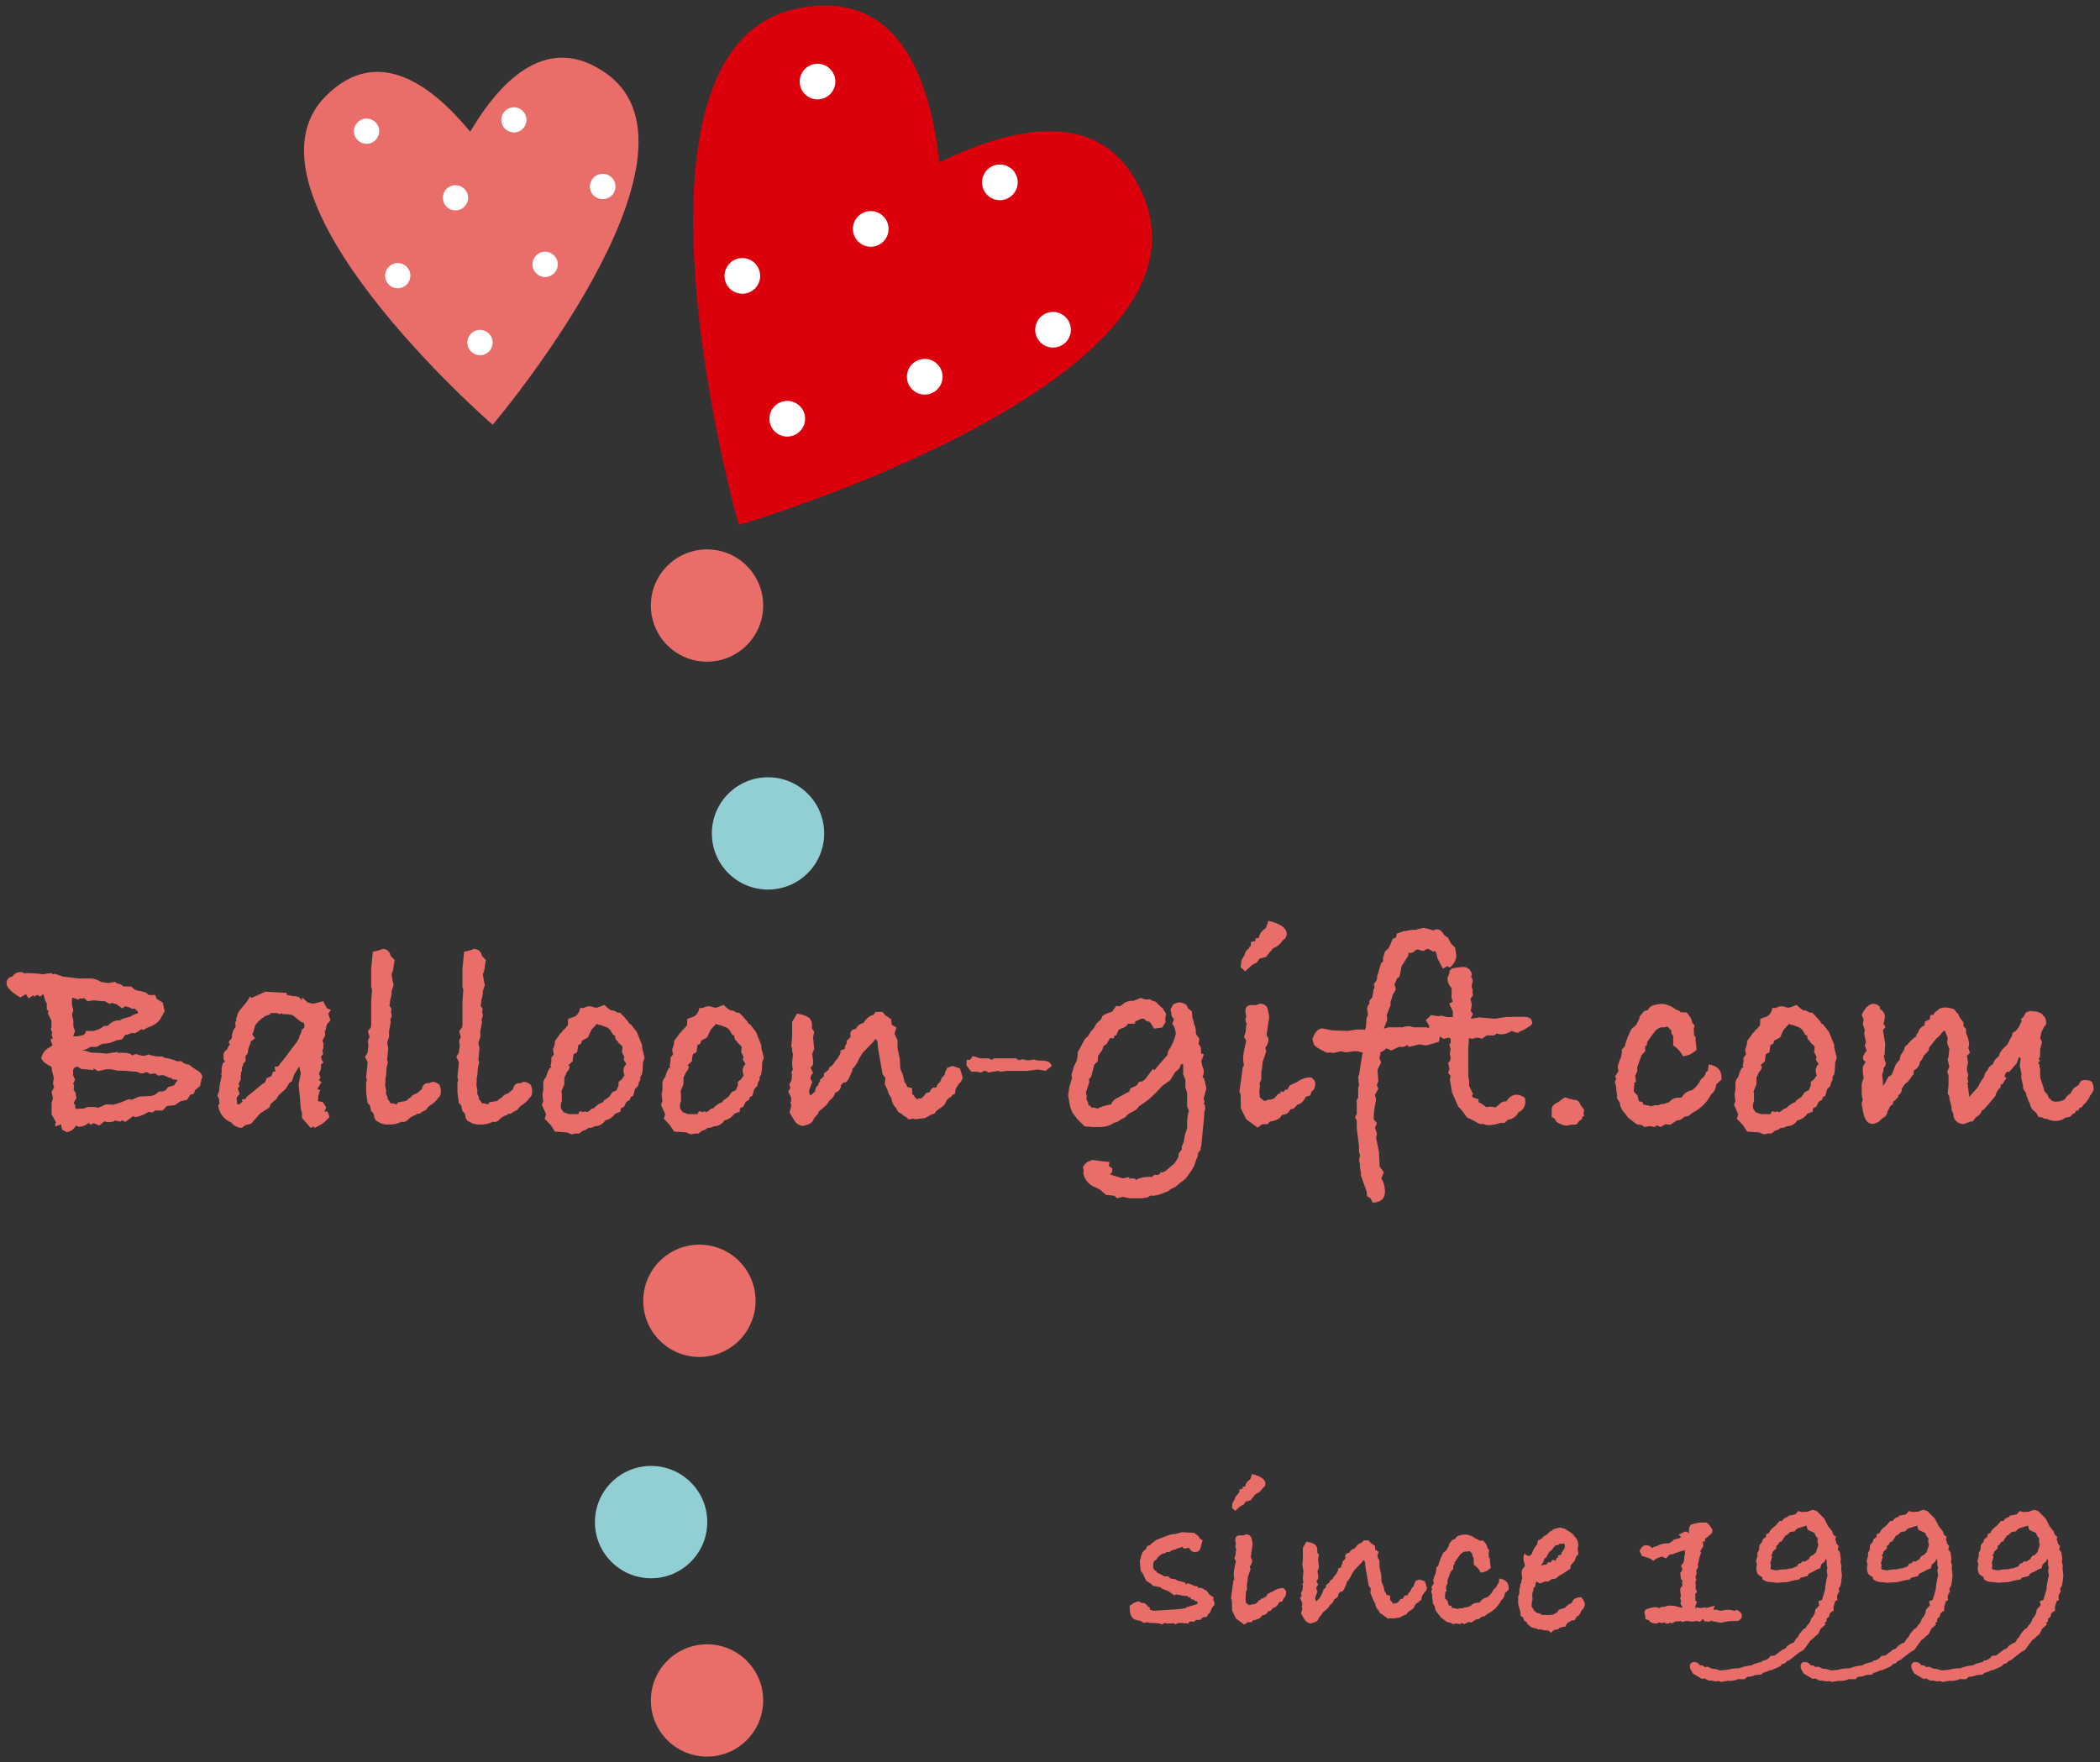 <?xml version="1.0" encoding="utf-8"?>
<!-- Generator: Adobe Illustrator 27.9.6, SVG Export Plug-In . SVG Version: 9.03 Build 54986)  -->
<svg version="1.1" id="レイヤー_1" xmlns="http://www.w3.org/2000/svg" xmlns:xlink="http://www.w3.org/1999/xlink" x="0px"
	 y="0px" viewBox="0 0 245.799 206.292" style="enable-background:new 0 0 245.799 206.292;" xml:space="preserve">
<rect x="0" y="0" width="245.799" height="206.292" fill="#333333" stroke="none"/>
<style type="text/css">
	.st0{clip-path:url(#SVGID_00000164502737304418808260000014330314816045696180_);}
	.st1{fill:#E96E69;}
	.st2{fill:#DC000C;}
	.st3{fill:#FFFFFF;}
	.st4{fill:#91CFD5;}
</style>
<g>
	<defs>
		<rect id="SVGID_1_" x="0.77" y="0.646" width="244.26" height="205"/>
	</defs>
	<clipPath id="SVGID_00000013877408366187334570000017563799886338391681_">
		<use xlink:href="#SVGID_1_"  style="overflow:visible;"/>
	</clipPath>
	<g id="グループ_43367" style="clip-path:url(#SVGID_00000013877408366187334570000017563799886338391681_);">
		<path id="パス_26026" class="st1" d="M23.679,126.082l-0.131,0.392l-0.13,0.655l-0.588,0.489l-0.131,0.424l-0.397,0.099
			l-0.424,0.621l-0.752,0.163l-0.653,0.458l-0.948,0.099l-0.49,0.523h-0.85l-0.36,0.229l-0.457-0.065
			c-0.462,0.315-0.986,0.527-1.537,0.621l-0.229-0.132l-0.948,0.688l-0.36-0.199l-0.229,0.164l-0.588-0.131l-0.229,0.131
			l-0.588,0.066l-0.457-0.099l-0.588,0.491l-0.686-0.298v0.033c-0.109,0.075-0.231,0.13-0.36,0.163l-0.199-0.229
			c-0.281,0.295-0.671,0.461-1.078,0.458H9.137c-0.088-0.087-0.153-0.13-0.199-0.13l-0.525,0.579l-0.62,0.205l-0.524-0.305
			l-0.13-0.61l-0.719,0.261c0.044-0.043,0.066-0.074,0.066-0.099v-0.094c-0.021-0.039-0.032-0.083-0.033-0.127
			c0-0.063,0.044-0.104,0.131-0.127l-0.548-1.005v-1.325l0.163-0.55l-0.163-0.755l0.298-0.522l-0.132-0.425l0.099-0.717
			c-0.066-0.24-0.143-0.502-0.229-0.786l-0.033-0.456c-0.718-0.371-1.123-0.72-1.209-1.046c0.117-0.534,0.464-0.988,0.948-1.242
			c0.116-0.082,0.237-0.159,0.361-0.229l-0.23-0.717l0.261-0.099l-0.131-0.49l0.099-0.132l-0.199-0.489l0.099-0.261l-0.033-0.751
			l-0.397-0.784l0.066-0.328l-0.199-0.13v-0.751l-0.161-0.261l-0.225-0.785l-0.033-0.033l-0.354,0.298l-0.323-0.229l-0.355,0.229
			l-0.128-0.165l-0.546,0.36l-0.323-0.491l-0.644,0.392c-1.078-0.634-1.617-1.19-1.617-1.669c-0.025-0.405,0.281-0.755,0.687-0.784
			c0.196-0.335,0.56-0.536,0.948-0.522h0.131l0.36,0.163l0.065-0.033c0.7-0.018,1.4,0.026,2.092,0.132
			c0.321-0.081,0.65-0.126,0.981-0.132l0.163,0.132l0.229-0.066l0.915,0.326l1.895,0.23h1.473c0.312,0.022,0.614,0.117,0.881,0.277
			l0.261,0.123c0.291,0.063,0.586,0.105,0.882,0.123l0.784-0.132l0.163,0.199c0.285,0.001,0.557,0.12,0.751,0.328l0.948,0.031
			l0.392,0.362c0.228,0.096,0.471,0.151,0.718,0.163l0.654,0.199l0.262,0.261h0.755l0.199,0.456l0.687,0.425l0.229,1.013
			l-0.523,0.948c-0.36,0.468-0.866,0.802-1.438,0.949l-0.523,0.293l-0.261-0.065l-0.687,0.456c-0.13-0.019-0.261-0.029-0.392-0.031
			l-0.686,0.228l-0.066-0.032l-0.425,0.556l-0.621,0.099c-0.525,0.273-1.107,0.418-1.698,0.424L11.3,122.56h-0.693l-0.556,0.298
			l-0.424,0.061l1.145,0.328h0.653l1.078,0.099l1.242-0.199l0.065,0.099h0.654c0.524,0,0.861,0.11,1.013,0.326
			c0.153-0.109,0.337-0.166,0.525-0.163c0.24,0.101,0.493,0.168,0.751,0.199c0.215-0.015,0.426-0.07,0.621-0.163
			c0.511,0.19,1.057,0.268,1.601,0.229l0.298,0.163c0.495,0.064,0.979,0.197,1.437,0.397h0.524c0.227,0.246,0.546,0.388,0.881,0.392
			c0.339,0.279,0.7,0.53,1.079,0.751c0.276,0.14,0.461,0.412,0.49,0.72 M16.131,118.644v-0.262l-0.099-0.033l-0.229-0.26h-0.36
			l-0.327-0.165c-0.174-0.043-0.326-0.085-0.458-0.13l-0.36,0.261l-0.654-0.491l-0.555-0.163l-0.23,0.13l-0.621-0.326h-0.163
			c-0.361-0.013-0.721-0.046-1.078-0.099l-0.751,0.099l-0.397-0.36l-0.359,0.065l-0.125-0.041l-0.199,0.163l-0.621-0.229
			l-0.124,0.066v0.78l0.164,0.617l-0.164,0.486l0.164,0.747v0.68l0.199,0.521l-0.199,0.551v0.066h0.532
			c0.164-0.058,0.333-0.102,0.505-0.132l-0.032,0.099l0.392-0.312l0.065-0.276h0.818c0.481-0.072,0.934-0.275,1.308-0.587h0.392
			l0.163-0.132c0.284-0.318,0.685-0.507,1.111-0.522h0.131c0.118-0.005,0.227-0.065,0.293-0.163l0.883-0.261h0.099
			c0.256-0.203,0.56-0.338,0.882-0.392 M20.797,126.481l-0.099-0.066l-0.525-0.065l-0.132-0.165h-0.165l-0.756-0.326l-0.624,0.066
			l-0.298-0.261l-0.658,0.066c-0.125-0.106-0.271-0.184-0.428-0.23c-0.169,0.101-0.361,0.157-0.557,0.164
			c-0.186-0.034-0.364-0.102-0.527-0.199c-0.407-0.003-0.813-0.036-1.215-0.099l-1.117-0.032c-0.33-0.103-0.673-0.158-1.019-0.165
			c-0.167,0.004-0.334,0.026-0.497,0.066l-0.722,0.163l-0.497-0.326l-0.033,0.199l-1.446-0.13c-0.126-0.078-0.247-0.166-0.361-0.261
			c-0.272-0.037-0.522,0.154-0.559,0.426c-0.006,0.043-0.006,0.086-0.001,0.129v0.49l0.228,0.458l-0.228,0.489l0.123,0.23
			l-0.065,0.467l0.237,0.383l0.082,0.596l-0.292,0.521l0.033,0.168l0.099,0.069l0.065,0.506l0.918-0.031l0.558-0.199l0.951,0.032
			l0.23,0.099c0.095-0.08,0.208-0.136,0.329-0.163l0.557-0.261l0.919,0.033l0.918-0.298l0.788-0.326l0.458,0.033l0.787-0.349
			l1.115-0.063c0.466,0.017,0.913-0.182,1.214-0.538h0.458l0.362-0.163l0.262-0.359l0.721-0.199l0.229-0.397L20.797,126.481z"/>
		<path id="パス_26027" class="st1" d="M38.746,118.24l-0.328,0.424l0.261,0.784l-0.424,0.489l-0.163,0.687l-0.099,0.164
			l0.066,0.163c0.019,0.25-0.063,0.498-0.229,0.687l-0.065,0.099v0.132c0.061,0.134,0.095,0.278,0.099,0.425
			c0.005,0.078-0.006,0.155-0.033,0.229l0.033,0.13l-0.131,0.359l0.099,0.392l-0.261,0.262l0.099,0.458l0.199,0.228l-0.298,0.261
			v0.525l-0.229,0.522l0.164,0.522l-0.199,0.262l0.326,0.229l-0.457,0.751l-0.033,0.099l0.327,0.065l-0.229,0.753v0.13
			c0.003,0.12-0.008,0.241-0.033,0.359l0.033,0.099l0.524,0.065l0.424,0.655l-0.229,0.491l0.36-0.033
			c0.115,0.214,0.192,0.447,0.228,0.688l-0.49,0.489c-0.195,0.183-0.416,0.337-0.655,0.458l-0.555,0.298l-0.163-0.164l-0.327,0.164
			l-1.014-1.172v-0.553c-0.125-0.39-0.192-0.795-0.199-1.204v-0.199l-0.199-1.92l0.261-1.366l-0.199-0.781l-0.555,0.916
			l-0.298,0.849l-0.26,0.131l-0.458,0.722l-0.817,0.758l-0.229,0.397l-0.708,0.619l-0.164,0.428l-1.045,0.658l-1.111,1.249
			l-0.621,0.132l-0.424,0.328c-0.49,0.006-0.953-0.227-1.242-0.623c-0.871-0.329-1.471-1.136-1.536-2.065l0.163-0.099l-0.032-0.199
			l-0.032-0.397l-0.199-0.427l0.199-0.458l0.065-0.69l0.229-1.081v-0.132c-0.021-0.041-0.032-0.086-0.032-0.132
			c0.004-0.112,0.026-0.223,0.065-0.328c-0.028-0.085-0.039-0.174-0.033-0.262c0.027-0.26,0.094-0.514,0.199-0.754l0.229-0.099
			c-0.118-0.083-0.191-0.216-0.199-0.361v-0.427c-0.002-0.26,0.156-0.494,0.397-0.589c0.076-0.239,0.198-0.462,0.359-0.655
			l-0.163-0.264l0.392-0.489v-0.131c0.002-0.419,0.152-0.824,0.424-1.144l-0.033-0.588l0.132-0.132v-0.099
			c-0.018-0.031-0.029-0.064-0.033-0.099c-0.003-0.122,0.044-0.24,0.13-0.327v-0.199c0.182-0.358,0.414-0.688,0.688-0.981
			c0.311-0.352,0.584-0.735,0.817-1.143l0.164,0.163l0.359-0.163l0.163-0.066l1.079-0.492l2.516,0.132v0.23l0.784,0.163
			c0.396-0.054,0.786,0.14,0.981,0.489c0.001-0.077,0.012-0.154,0.032-0.229v-0.13l0.686,0.621l0.621,0.13l1.177-0.293l0.424,0.818
			L38.746,118.24z M35.641,119.938l-0.13-0.228l-0.261-0.066l-1.014-0.818l-0.654-0.099h-0.523l-0.066-0.13l-0.261,0.13l-0.298-0.13
			h-0.851l0.099,0.13l-0.751,0.261l-0.131,0.165l-0.099,0.032c-0.304,0.239-0.579,0.513-0.818,0.818l-0.228,0.786l-0.131,0.298
			l0.327,0.456l-0.556,0.426l0.065,0.13c-0.223,0.365-0.347,0.782-0.357,1.209l-0.261,0.329v0.586l-0.261,0.298l-0.065,0.298
			l-0.099,0.065v0.458l-0.099,0.163c0.006,0.209-0.016,0.418-0.066,0.621l0.066,0.163l-0.298,0.62l0.132,0.199l-0.23,0.326
			l0.23,0.62l-0.361,0.458l0.065,0.621v0.099l0.132,0.066l0.164-0.033c0.103-0.106,0.212-0.205,0.326-0.298l-0.065-0.261
			l0.455-0.065l0.099-0.229l1.922-1.571l0.199-0.066l0.228-0.555c0.191-0.073,0.377-0.161,0.555-0.262l0.212-0.517h0.259
			l-0.099-0.556l0.457-0.066c0.062-0.114,0.133-0.223,0.213-0.326c0.094-0.127,0.198-0.247,0.31-0.359l1.666-2.223l0.262-0.491
			l-0.033-0.13l0.229-0.359l0.066-0.362l0.293-0.26L35.641,119.938z"/>
		<path id="パス_26028" class="st1" d="M51.589,127.913c0.007,0.225-0.089,0.442-0.26,0.588c-0.233,0.319-0.519,0.596-0.846,0.818
			l-0.326,0.229l-0.293,0.392l-0.292,0.131l-0.456,0.298l-0.324,0.031l-0.13,0.132c-0.398,0.106-0.751,0.334-1.011,0.654
			c-0.121,0.097-0.268,0.153-0.422,0.163c-0.077,0.002-0.155-0.009-0.229-0.033c-0.439,0.235-0.934,0.348-1.432,0.327
			c-0.331,0.027-0.664-0.018-0.976-0.13l-0.586-0.327l-0.199-0.328v-0.099c0.004-0.278-0.137-0.538-0.372-0.687l-0.135-0.655
			l-0.271-0.293l-0.17-1.209v-1.242l0.099-0.199c-0.066-0.132-0.1-0.277-0.099-0.424c0.109-0.915,0.163-1.492,0.164-1.732
			l-0.298-0.587l0.298-0.491l0.099-0.818l-0.066-0.555l0.199-0.492l-0.199-0.654l0.353-0.456l0.04-0.298v-2.745l0.099-1.405
			l-0.099-0.261v-2.186l0.192-1.961c0.405-0.064,0.801-0.174,1.182-0.328c0.36,0.012,0.682,0.228,0.83,0.556l0.065,0.261
			l0.479,0.491l-0.13,0.685v0.132c-0.022,0.285-0.1,0.562-0.229,0.817l0.099,0.686l0.132,0.621l-0.229,0.688
			c0.004,0.344-0.051,0.687-0.163,1.013c-0.008,0.176-0.03,0.35-0.066,0.523l-0.033,0.199l0.261,0.359l-0.099,0.361
			c0.153,0.281,0.128,0.626-0.065,0.881l0.065,0.298l-0.199,1.046v0.685l-0.229,0.688l0.132,0.621l-0.132,1.438l0.099,0.163
			l-0.164,0.751l-0.066,0.916c-0.028,0.074-0.05,0.15-0.066,0.228c0,0.372-0.011,0.676-0.033,0.915l0.099,0.458v0.489l0.199,0.424
			l-0.033,0.164c0.156,0.146,0.278,0.325,0.358,0.524h0.293l0.422,0.13l0.199-0.261l0.291-0.033
			c0.094-0.035,0.193-0.057,0.293-0.065h0.099c0.209-0.039,0.395-0.156,0.521-0.328l0.199-0.099
			c0.175-0.256,0.444-0.433,0.748-0.491c0.107-0.086,0.313-0.26,0.617-0.522c0.014-0.325,0.238-0.603,0.553-0.688
			c0.229,0.028,0.46-0.03,0.649-0.163c0.309,0.009,0.605,0.131,0.83,0.344c0.147,0.287,0.209,0.61,0.179,0.931"/>
		<path id="パス_26029" class="st1" d="M62.277,127.913c0.006,0.225-0.089,0.441-0.26,0.588c-0.233,0.32-0.52,0.596-0.848,0.818
			l-0.324,0.229l-0.293,0.392l-0.298,0.131l-0.454,0.298l-0.326,0.031l-0.13,0.132c-0.397,0.106-0.75,0.335-1.009,0.654
			c-0.121,0.097-0.269,0.154-0.424,0.163c-0.077,0.002-0.154-0.009-0.228-0.033c-0.439,0.235-0.934,0.348-1.432,0.327
			c-0.331,0.026-0.664-0.018-0.977-0.13l-0.584-0.327l-0.199-0.328v-0.099c0.003-0.278-0.137-0.537-0.371-0.687l-0.135-0.655
			l-0.271-0.293l-0.17-1.209v-1.242l0.099-0.199c-0.066-0.132-0.1-0.277-0.099-0.424c0.109-0.915,0.163-1.492,0.163-1.732
			l-0.293-0.587l0.293-0.491l0.099-0.818l-0.066-0.555l0.199-0.492l-0.199-0.654l0.353-0.456l0.04-0.298v-2.745l0.099-1.405
			l-0.099-0.261v-2.186l0.192-1.961c0.405-0.063,0.801-0.173,1.181-0.328c0.36,0.012,0.682,0.228,0.83,0.556l0.065,0.261
			l0.478,0.491l-0.13,0.685v0.132c-0.021,0.285-0.099,0.562-0.229,0.817l0.099,0.686l0.13,0.621l-0.229,0.688
			c0.004,0.344-0.051,0.687-0.163,1.013c-0.008,0.176-0.03,0.35-0.066,0.523l-0.032,0.199l0.26,0.359l-0.099,0.361
			c0.05,0.114,0.084,0.236,0.099,0.36c-0.016,0.184-0.071,0.362-0.163,0.522l0.066,0.298l-0.199,1.046v0.685l-0.229,0.688
			l0.13,0.621l-0.13,1.438l0.099,0.163l-0.163,0.751l-0.067,0.916c-0.028,0.074-0.05,0.15-0.065,0.228
			c0,0.372-0.011,0.676-0.033,0.915l0.099,0.458v0.489l0.199,0.424l-0.033,0.164c0.156,0.147,0.278,0.325,0.358,0.524h0.291
			l0.424,0.13l0.199-0.261l0.293-0.033c0.093-0.035,0.192-0.057,0.291-0.065h0.099c0.209-0.039,0.395-0.156,0.521-0.328l0.199-0.099
			c0.174-0.256,0.443-0.432,0.747-0.491c0.107-0.086,0.313-0.26,0.617-0.522c0.014-0.325,0.238-0.603,0.553-0.688
			c0.23,0.028,0.462-0.03,0.651-0.163c0.309,0.009,0.604,0.132,0.83,0.344c0.147,0.287,0.209,0.61,0.179,0.931"/>
		<path id="パス_26030" class="st1" d="M75.447,123.827l-0.199,0.588c0.008,0.449-0.025,0.898-0.099,1.341l-0.199,0.327v0.359
			l-0.163,0.229l-0.099,0.458l-0.359,0.36l-0.229,0.817l-0.262,0.099l-0.13,0.362l-0.392,0.228l-0.261,0.556l-0.392,0.199
			l-0.033,0.397l-0.621,0.229c-0.247,0.367-0.618,0.634-1.044,0.751l-0.132,0.033c-0.252,0.428-0.713,0.689-1.209,0.686
			c-0.227,0.135-0.487,0.203-0.751,0.199l-0.326,0.229l-0.329,0.099l-0.424,0.326h-0.417l-0.457,0.099l-0.556-0.229l-1.405-0.099
			l-0.489-0.751l-0.72-0.751l0.165-0.524l-0.491-1.111l0.163-0.424l-0.099-0.785l0.099-0.491v-0.653
			c-0.028-0.34,0.096-0.676,0.339-0.915c0.085-0.382,0.235-0.747,0.441-1.079h0.169l-0.099-0.228l0.099-0.458v-0.491
			c0.117-0.115,0.215-0.247,0.293-0.392l-0.099-0.458v-0.147c0.149-0.293,0.227-0.618,0.228-0.947l0.688-0.947
			c0.107-0.087,0.185-0.153,0.229-0.199l-0.033-0.13h0.13l0.491-0.556l0.033-0.751l0.818-0.298c0.326-0.229,0.539-0.586,0.588-0.981
			h0.424c0.198-0.119,0.422-0.188,0.653-0.199c0.193,0,0.384,0.044,0.556,0.13l0.36,0.033l0.85-0.326l0.457,0.424l0.361,0.228h0.26
			l0.491,0.261h0.262c0.35,0.337,0.678,0.698,0.98,1.079l0.065,0.163l0.229,0.13l0.688,0.883l0.621,1.535v0.328L75.447,123.827z
			 M73.291,124.6l-0.033-0.163c-0.14-0.128-0.232-0.301-0.26-0.489l0.099-0.164l-0.298-0.619l0.066-0.618l-0.13-0.163
			c-0.284-0.218-0.436-0.392-0.458-0.522c-0.199-0.086-0.293-0.304-0.293-0.653l-0.199-0.033l-0.397-0.652l-0.298-0.228
			l-0.687-0.261l-0.26-0.066c-0.105,0.013-0.208-0.038-0.261-0.13l-0.655,0.714l-0.424,0.91l-0.686,0.358l-0.099,0.358l-0.326,0.163
			l-0.132,0.844l-0.392,0.199c-0.082,0.274-0.126,0.559-0.13,0.846l-0.523,0.487l0.163,0.099c-0.003,0.265-0.124,0.514-0.329,0.682
			c-0.085,0.222-0.182,0.439-0.291,0.65v0.78l-0.359,0.876l0.065,0.162v0.905l-0.13,0.455l0.033,0.454l0.293,0.422l0.456,0.163
			l0.163,0.065h1.111l0.13-0.326h0.13c0.132,0,0.207,0.033,0.23,0.099l0.293-0.099l0.261,0.099l0.423-0.298l0.066-0.099l0.298-0.066
			c0.286-0.335,0.659-0.586,1.077-0.724l0.065-0.163l0.655-0.461l0.358-0.528l0.525-0.261l0.034-0.163l0.169-0.359v-0.423
			l0.397-0.327l0.132-0.228l0.163-0.199c-0.069-0.178-0.113-0.364-0.13-0.555c0.008-0.221,0.077-0.436,0.199-0.62L73.291,124.6z"/>
		<path id="パス_26031" class="st1" d="M89.401,123.827l-0.199,0.588c0.01,0.449-0.024,0.898-0.099,1.341l-0.199,0.327v0.359
			l-0.162,0.229l-0.099,0.458l-0.36,0.36l-0.228,0.817l-0.261,0.099l-0.132,0.362l-0.392,0.228l-0.261,0.556l-0.392,0.199
			l-0.033,0.397l-0.621,0.229c-0.248,0.367-0.619,0.633-1.046,0.751l-0.131,0.033c-0.252,0.428-0.712,0.689-1.208,0.686
			c-0.228,0.135-0.489,0.204-0.753,0.199l-0.326,0.229l-0.326,0.099l-0.424,0.326h-0.424l-0.458,0.099l-0.556-0.229l-1.405-0.099
			l-0.491-0.751l-0.719-0.751l0.163-0.524l-0.489-1.111l0.164-0.424l-0.099-0.785l0.099-0.491v-0.653
			c-0.028-0.34,0.095-0.675,0.338-0.915c0.085-0.382,0.233-0.747,0.439-1.079h0.17l-0.099-0.228l0.099-0.458v-0.491
			c0.118-0.115,0.218-0.247,0.298-0.392l-0.099-0.458v-0.147c0.15-0.293,0.229-0.618,0.23-0.947l0.687-0.947
			c0.107-0.087,0.184-0.153,0.228-0.199l-0.032-0.13h0.131l0.488-0.556l0.033-0.751l0.818-0.298c0.326-0.228,0.54-0.585,0.587-0.981
			h0.426c0.198-0.119,0.422-0.188,0.653-0.199c0.192,0,0.382,0.044,0.555,0.13l0.36,0.033l0.85-0.326l0.458,0.424l0.36,0.228h0.261
			l0.489,0.261h0.262c0.351,0.337,0.679,0.697,0.98,1.079l0.066,0.163l0.23,0.13l0.685,0.883l0.621,1.535v0.328L89.401,123.827z
			 M87.245,124.6l-0.033-0.163c-0.14-0.128-0.233-0.301-0.261-0.489l0.099-0.164l-0.298-0.619l0.066-0.618l-0.132-0.163
			c-0.282-0.218-0.436-0.392-0.457-0.522c-0.199-0.086-0.298-0.304-0.298-0.653l-0.199-0.033l-0.392-0.652l-0.298-0.228
			l-0.687-0.261l-0.261-0.066c-0.106,0.013-0.209-0.038-0.262-0.13l-0.652,0.714l-0.425,0.91l-0.688,0.358l-0.099,0.358
			l-0.327,0.163l-0.131,0.844l-0.392,0.199c-0.083,0.274-0.127,0.559-0.13,0.846l-0.525,0.487l0.163,0.099
			c-0.003,0.264-0.123,0.514-0.327,0.682c-0.088,0.222-0.187,0.439-0.298,0.65v0.78l-0.359,0.876l0.066,0.162v0.905l-0.13,0.455
			l0.032,0.454l0.298,0.422l0.456,0.163l0.162,0.065h1.125l0.131-0.326h0.13c0.131,0,0.208,0.033,0.231,0.099l0.292-0.099
			l0.26,0.099l0.424-0.298l0.065-0.099l0.298-0.066c0.285-0.335,0.657-0.586,1.074-0.724l0.067-0.163l0.652-0.461l0.36-0.528
			l0.522-0.261l0.036-0.163l0.17-0.359v-0.423l0.392-0.327l0.131-0.228l0.164-0.199c-0.069-0.178-0.113-0.365-0.131-0.555
			c0.009-0.221,0.078-0.435,0.199-0.62L87.245,124.6z"/>
		<path id="パス_26032" class="st1" d="M112.67,126.18c-0.054,0.273-0.205,0.517-0.425,0.687l-0.36,0.556l-0.13,0.654
			l-0.298,0.099l-0.066,0.199c-0.37,0.13-0.652,0.435-0.751,0.815c-0.206,0.278-0.475,0.502-0.785,0.655
			c-0.086,0.09-0.185,0.167-0.293,0.229l-0.165,0.298l-0.298,0.065l-0.85,0.458l-1.111,0.13l-0.298-0.065l-0.491,0.099l-0.199-0.229
			c-0.244-0.109-0.466-0.264-0.652-0.456c-0.289-0.094-0.51-0.328-0.588-0.621c-0.294-0.279-0.489-0.646-0.556-1.045v-0.099
			l-0.229-0.397l-0.065-0.065l-0.199-0.588l-0.298-0.621l0.066-0.752l-0.327-0.423l-0.491-2.812c-0.06-0.313-0.094-0.63-0.099-0.948
			l-0.066-0.163l-0.165-0.229l-0.298,0.391l-1.192,1.232l-0.431,0.683l-0.21,0.467l-0.355,0.524l-0.257,0.261l0.033,0.164
			l-0.458,1.013l-0.261,0.328l-0.328,0.065l-0.293,0.298c0.028,0.397-0.234,0.756-0.621,0.85l-0.066,0.066
			c-0.104,0.364-0.336,0.678-0.654,0.883l-0.293,0.458c-0.48,0.436-0.797,0.709-0.949,0.818c-0.063,0.216-0.188,0.41-0.359,0.556
			c-0.068,0.094-0.145,0.181-0.229,0.261c-0.065,0.371-0.371,0.632-0.914,0.784l-0.359,0.099c-0.468-0.042-0.878-0.329-1.079-0.753
			l-0.489-0.817l0.199-0.785l-0.099-0.424l0.066-0.065l0.033-0.424l-0.361-0.785l0.261-0.392l-0.13-0.425l0.253-0.458l0.073-0.751
			l-0.099-0.132l0.199-0.457l-0.074-0.229l-0.025-0.524l0.099-0.981c-0.049-0.137-0.082-0.28-0.099-0.424v-0.267l-0.099-0.262
			l0.099-1.045v-1.765l0.572-0.98c0.482,0.048,0.947,0.198,1.366,0.44c0.281,0.25,0.424,0.62,0.383,0.994v0.293l0.261,0.392
			l-0.13,0.688l0.13,1.307l-0.229,0.621l0.099,0.687v0.556l-0.298,0.359l0.298,0.588l-0.253,0.361l-0.043,0.359l0.199,0.359
			l-0.261,0.688l-0.099,0.293v0.298l0.163,0.326l0.557-0.555c-0.034-0.264,0.095-0.522,0.326-0.654
			c0.009-0.195,0.105-0.376,0.261-0.492l-0.099-0.099l0.424-0.392l0.099-0.13v-0.298l0.523-0.397l0.13-0.326l0.298-0.199
			l1.275-1.438c-0.11,0.132-0.47,0.536-1.079,1.209v0.065l0.066-0.229l0.424-0.49l0.298-0.555v-0.328l0.491-0.163l0.065-0.425
			l0.132-0.13l0.032-0.163v-0.229l0.458-0.458v-0.164c-0.017-0.042-0.028-0.086-0.033-0.13c0-0.397,0.218-0.609,0.654-0.654
			c0.159-0.364,0.492-0.623,0.883-0.688l0.199-0.293l0.065-0.066c0.215-0.295,0.528-0.503,0.883-0.587l0.298-0.36h0.784l0.397,0.457
			l0.359,0.199l0.033,0.099l0.229,0.066l0.065,0.686l0.556,0.328l-0.229,0.717l0.36,0.784v0.926l0.261,1.24l0.065,1.178l0.298,0.686
			l0.199,0.85c0.144,0.156,0.245,0.348,0.293,0.556l0.588,0.163v0.654l0.328,0.36v0.099l0.13,0.033l0.132,0.199l0.13-0.163
			c-0.044,0,0.011,0.01,0.163,0.031c0.24,0,0.492-0.219,0.751-0.655l0.397-0.087l0.099-0.166c0.071-0.183,0.215-0.327,0.397-0.397
			l0.229,0.033l0.13-0.132l0.033-0.163l0.099-0.131c0.225-0.165,0.377-0.411,0.423-0.687l0.359-0.392l0.066-0.293l0.23-0.525
			l0.619-0.229l0.883,0.298l0.293,0.948c0.002,0.025,0.014,0.049,0.033,0.066L112.67,126.18z"/>
		<path id="パス_26033" class="st1" d="M123.097,124.81l-0.72,0.552l-0.914-0.163l-0.425,0.066l-0.882,0.099h-2.286l-0.785,0.099
			l-0.228-0.099l-1.208,0.199c-0.082-0.104-0.199-0.175-0.329-0.199c-0.17,0.017-0.33,0.086-0.458,0.199l-0.555-0.099h-0.621
			l-0.555-0.718v-0.654l0.424-0.033l0.326-0.425l0.818,0.261h1.112v0.093l0.326,0.071l0.229-0.164h2.615l0.066,0.164l0.13-0.033
			l0.13,0.099l0.425-0.132c0.205,0.094,0.429,0.14,0.654,0.132c0.189-0.003,0.376-0.036,0.555-0.099l0.525,0.13h0.392
			c0.741,0,1.155,0.219,1.242,0.657"/>
		<path id="パス_26034" class="st1" d="M141.201,127.421l-0.326,1.209l0.13,0.392l-0.13,0.099
			c0.124,0.172,0.193,0.377,0.199,0.588c-0.002,0.137-0.036,0.271-0.099,0.392v0.066c0,0.26-0.098,1.328-0.293,3.203l-0.066,0.621
			v0.13l-0.065,0.13l-0.034,0.132l0.034,0.199l-0.099,0.099l-0.099,0.199h-0.13l0.033,0.164l-0.066,0.199
			c-0.005,0.166-0.062,0.326-0.163,0.458l-0.163,0.524c-0.065,0.237-0.175,0.459-0.326,0.653c-0.239,0.404-0.513,0.788-0.818,1.145
			l-0.556,0.424l-0.621,0.522l-0.489,0.229l-0.392,0.298l-0.261,0.066c-0.454,0.245-0.956,0.389-1.471,0.424l-0.199-0.033
			l-0.293,0.13v0.066c-0.31,0.078-0.628,0.122-0.948,0.13h-1.274l-0.784-0.163l-0.687,0.163l-0.327-0.298l-0.98-0.099l-0.655-0.591
			l-0.491-0.263c-0.796-0.242-1.382-0.922-1.503-1.746l0.065-0.132l-0.099-0.526c0.261-0.416,0.497-0.637,0.717-0.659
			c0.155-0.104,0.338-0.162,0.525-0.165c0.617,0.108,1.239,0.184,1.863,0.229l-0.066,0.49l0.392,0.261v0.392l-0.261,0.326
			l1.505,0.458l0.751-0.163v0.219l0.229-0.067h0.065c0.022,0,0.163,0.023,0.423,0.067l0.033,0.13l0.324-0.164
			c0.504-0.168,1.036-0.236,1.566-0.199c0.116-0.077,0.224-0.164,0.324-0.261c0.055,0.006,0.11,0.017,0.163,0.033h0.199
			c0.13,0,0.26-0.13,0.392-0.392c0.013,0.061,0.068,0.103,0.13,0.099c0.059-0.006,0.116-0.029,0.163-0.065
			c0.038-0.031,0.082-0.054,0.13-0.066l0.066-0.016l1.063-0.894l0.479-0.752l0.031-0.425l0.351-0.458l0.032-0.424l0.192-0.397
			l0.16-0.882l0.253-0.818v-0.588c0.002-0.486,0.069-0.97,0.199-1.438l-0.199-0.524v-1.602l-0.199-0.556v-0.916l-0.26-0.685v-1.046
			l-0.033-0.163l-0.229,0.066l-0.199,0.491l-0.49,0.428l-0.586,0.951l-0.849,0.591l-0.913,0.952
			c-0.54,0.562-1.154,1.048-1.826,1.445l-0.326,0.397l-0.49,0.298l-0.456,0.229l-0.423,0.427l-0.521,0.263
			c-0.209,0.192-0.471,0.317-0.751,0.361c-0.479,0.33-1.048,0.504-1.63,0.497h-0.815c-0.131,0.004-0.263-0.007-0.392-0.033
			l-0.586-0.033l-0.844-0.817l-0.619-0.818l-0.26-0.686l-0.228-1.308l0.131-0.948l0.326-1.112l-0.065-0.359l0.293-1.014l0.298-0.587
			c0.093-0.33,0.137-0.671,0.13-1.014l0.718-1.34c0.11-0.226,0.28-0.418,0.491-0.555l0.326-0.557l0.397-0.424
			c0.097-0.297,0.279-0.558,0.524-0.751c0.188-0.104,0.325-0.281,0.377-0.49c0.076-0.24,0.483-0.458,1.224-0.654l-0.163,0.033
			l0.163-0.066c0.066-0.109,0.219-0.327,0.458-0.655l0.397,0.066l0.293-0.199c0.301-0.286,0.697-0.449,1.112-0.458h0.229
			l0.849-0.326l0.491,0.163h0.588l0.36,0.199c0.21,0.018,0.401,0.127,0.524,0.298l0.456,0.456l0.132,0.066l0.065,0.13l0.298,0.458
			l0.033,0.163l-0.099,0.519l0.066,0.358l-0.42,0.649l-0.936,0.13l-0.497-0.777l-0.467-0.156l-0.229-0.229h-0.328
			c-0.11,0.044-0.339,0.153-0.689,0.327l-0.033,0.261h-0.82c-0.146,0.277-0.413,0.47-0.721,0.522
			c-0.128,0.084-0.26,0.161-0.397,0.229l-0.261,0.621l-0.231,0.033l-0.032,0.293l-0.46-0.01l-0.408,0.696l-0.36,0.23l-0.132,0.458
			l-0.489,0.687l-0.065,0.655l-0.392,0.392l-0.36,1.407l-0.26,0.261l0.04,0.361l-0.397,1.239l0.099,0.397l-0.033,0.392
			c0.146,0.199,0.226,0.44,0.229,0.687l0.229,0.065l0.099,0.199c0.248-0.027,0.498,0.019,0.72,0.132
			c0.501-0.255,1.043-0.422,1.601-0.492c0.107-0.277,0.302-0.513,0.555-0.67c0.24-0.14,0.73-0.407,1.471-0.801l0.099,0.033
			c0.004-0.182,0.075-0.356,0.199-0.489c0.202-0.073,0.398-0.161,0.587-0.261c0.161-0.086,0.271-0.244,0.298-0.424l0.523-0.131
			l0.328-0.298l0.817-1.111l0.229,0.131c0.216-0.313,0.457-0.608,0.719-0.883l0.785-0.914l0.066-0.424
			c0.445-0.628,0.756-1.34,0.914-2.093l-0.163-0.685l-0.261-0.458l0.199-0.492l-0.26-0.359l-0.066-0.456l-0.099-0.328l0.328-0.588
			c0.231-0.136,0.486-0.225,0.751-0.261c0.282,0.031,0.552,0.134,0.784,0.298l0.229,0.424l0.425,0.327l0.066,0.719
			c0.065,0.199,0.141,0.49,0.228,0.881c0.114,0.211,0.171,0.447,0.165,0.687v0.229l0.065,0.199l0.359,0.522l-0.099,0.588
			l0.199,0.262c0.067,0.154,0.1,0.321,0.099,0.489c0.002,0.121-0.009,0.242-0.034,0.361l0.36,0.099l-0.298,0.818l0.131,0.621
			c0.098,0.181,0.154,0.382,0.163,0.588c-0.013,0.226-0.068,0.448-0.163,0.654l0.199,0.163L141.201,127.421z"/>
		<path id="パス_26035" class="st1" d="M153.946,126.703c0,0.502-0.087,0.818-0.261,0.948l-0.163,0.13l-0.163,0.458l-0.524,0.163
			c-0.141,0.336-0.38,0.621-0.686,0.818l-0.298,0.099l-0.424,0.458l-0.397,0.099c-0.148,0.39-0.53,0.64-0.947,0.621
			c-0.044,0.066-0.143,0.199-0.298,0.392c-0.302,0.209-0.649,0.343-1.013,0.392l-0.163,0.033l-0.23,0.298h-0.652l-0.524,0.397
			l-1.34-0.982l-0.621-1.274l-0.033-1.601l-0.13-0.392l0.392-2.877l0.13-0.13c-0.064-0.312-0.097-0.63-0.099-0.949
			c0.032-0.408,0.099-0.813,0.199-1.209l0.164-0.751c-0.059-0.157-0.148-0.302-0.262-0.425l0.199-0.621l0.066-0.751l0.066-0.099
			c-0.091-0.207-0.147-0.427-0.165-0.652c0.027-0.058,0.049-0.119,0.066-0.181c0.019-0.058,0.03-0.119,0.033-0.18
			c-0.063-0.179-0.097-0.366-0.099-0.556c0-0.522,0.294-0.761,0.882-0.717h0.392c0.156-0.077,0.321-0.131,0.492-0.163
			c0.429-0.006,0.8,0.297,0.88,0.717v0.13c0.085,0.242,0.129,0.497,0.132,0.753c0.009,0.144-0.013,0.289-0.066,0.423l-0.229,1.634
			l0.229,0.458c0.003,0.385-0.136,0.757-0.392,1.045l0.13,0.397l-0.424,1.241c-0.026,0.417-0.081,0.832-0.163,1.242v0.818
			l-0.199,0.456l0.033,0.328l-0.066,0.751l0.066,0.588l0.489,0.397l0.392-0.066l0.066-0.099l0.262,0.033l0.423-0.132l0.359-0.359
			l0.13-0.199l0.229-0.033l0.067-0.163l0.099-0.13l0.199,0.13l0.326-0.326l0.199,0.033l0.065-0.229h0.066l0.094-0.262l0.298-0.13
			l0.622-0.298c0.426-0.321,0.94-0.503,1.473-0.521h0.132c0.226,0.135,0.399,0.342,0.491,0.588 M150.61,109.39
			c-0.035,0.315-0.233,0.588-0.522,0.717v0.065c-0.264,0.388-0.642,0.684-1.081,0.847l-0.497,0.587l-0.327,0.423l-0.752,0.189
			l-0.326,0.464l-0.523,0.266l-0.847,0.762l-0.523-0.489l0.099-0.818l0.359-0.588c0.038-0.33,0.233-0.622,0.523-0.784v-0.132
			l0.199-0.13l0.033-0.492l0.524-0.13v-0.293l0.397-0.066c0.051-0.377,0.251-0.719,0.555-0.948l0.099-0.066l0.199-0.199l0.261-0.784
			c1.438,0.346,2.157,0.876,2.156,1.59"/>
		<path id="パス_26036" class="st1" d="M170.451,111.963c-0.052,0.531-0.34,1.011-0.784,1.307l-0.261-0.163l-0.524,0.298
			l-0.653-1.275c-0.031-0.287-0.12-0.565-0.261-0.817l-0.199,0.099l-0.555-0.298l-0.199-0.033l-0.425,0.262l-0.687-0.199
			l-0.229,0.099c-0.14,0.188-0.355,0.307-0.588,0.326c-0.077,0.001-0.155-0.01-0.229-0.033l-0.008,0.321
			c-0.216,0.348-0.487,0.774-0.812,1.277c-0.023,0.219-0.098,0.622-0.228,1.209l-0.293,0.199l-0.13,0.359l-0.163,0.298l0.165,0.653
			l-0.374,0.589l-0.123,0.49l-0.123,0.261v0.458l-0.458,1.178l0.066,0.555c-0.02,0.087-0.14,0.392-0.362,0.916l-0.03,0.13
			c0.177-0.075,0.362-0.13,0.552-0.163h1.689l0.099-0.066c0.26-0.044,0.412-0.066,0.456-0.066c0.244,0.005,0.486,0.05,0.715,0.132
			h1.43l0.424,0.099c0.779,0.023,1.169,0.344,1.17,0.963c-0.006,0.213-0.04,0.425-0.099,0.63l-1.471,0.432l-0.851-0.131
			c-0.396,0.125-0.8,0.225-1.209,0.298l-0.163-0.229c-0.167,0.158-0.391,0.241-0.621,0.229h-0.36l-0.915,0.424l-0.457-0.229h-0.165
			c-0.163,0.211-0.393,0.361-0.652,0.426l0.033,0.199l-0.132,0.457l0.199,0.556l-0.425,0.85l0.106,1.308l-0.185,0.45l0.178,0.458
			l-0.397,0.72l0.099,0.392c0.029,0.049,0.041,0.107,0.033,0.163c0,0.022-0.044,0.257-0.13,0.703
			c-0.087,0.436-0.131,0.879-0.132,1.324v0.298c0.023,0.022,0.143,0.163,0.361,0.424l-0.229,0.555l0.229,0.655l-0.099,0.524
			l0.336,1.601l0.091,1.767l0.489,0.654l-0.298,0.718c0.22,0.333,0.354,0.714,0.392,1.111v0.099
			c0.003,0.056,0.014,0.111,0.033,0.164v0.163c0,0.828-0.479,1.264-1.438,1.308l-0.261-0.524l-0.392-0.228l-0.065-0.588l-0.655-1.83
			v-0.361c-0.058-0.226-0.101-0.455-0.13-0.686c-0.005-0.077,0.005-0.155,0.031-0.229l-0.13-0.555l0.13-0.556l-0.13-0.36v-0.717
			l-0.261-2.06v-0.896l-0.199-0.424l0.199-0.361v-1.699l0.165-0.199v-1.173l0.099-0.261l-0.099-1.014l0.13-0.392
			c0.044-0.37,0.175-1.198,0.392-2.484h-0.13l-0.424-0.13h-0.492l-0.914,0.13l-0.556-0.13l-0.947,0.199l-0.326-0.066
			c-0.131,0.024-0.264,0.035-0.397,0.033c-0.959-0.436-1.472-0.774-1.537-1.014l-0.163-0.555c0.284-0.851,0.676-1.276,1.177-1.275
			c0.022,0,0.392,0.078,1.112,0.229l1.894,0.066l0.916-0.165h0.784l0.298,0.033l0.099-0.424l0.066-0.948l0.163-0.392l-0.099-0.655
			c-0.002-0.234,0.093-0.459,0.261-0.621v-0.359l0.342-0.392l0.155-0.981l0.123-0.163l-0.099-0.425
			c0.213-0.199,0.352-0.464,0.397-0.751l-0.033-0.199c0,0.174,0.163-0.328,0.49-1.505l0.229-0.163v-0.72l0.099,0.165v-0.099
			c-0.018-0.338,0.159-0.656,0.456-0.818l0.199-0.298l0.397-0.947h0.066c0.24,0,0.359-0.141,0.359-0.425v-0.13l0.916-0.326h0.26
			c0.286-0.089,0.584-0.133,0.883-0.132h0.229l0.163-0.065l0.719-0.163l0.849,0.199c0.085,0.037,0.173,0.071,0.261,0.099
			c0.145-0.067,0.3-0.111,0.458-0.13c0.304,0,0.588,0.228,0.851,0.685l0.456,0.328l0.328,0.652l0.489,0.491l0.132,0.914
			L170.451,111.963z"/>
		<path id="パス_26037" class="st1" d="M179.34,119.741c0,0.199-0.199,0.383-0.587,0.556c-0.135,0.14-0.303,0.243-0.49,0.298
			c-0.227,0.09-0.446,0.2-0.654,0.328l-0.688-0.229c-0.391,0.274-0.862,0.411-1.34,0.392l-0.392-0.099l-0.298,0.229h-0.881
			l-0.555,0.392c-0.22-0.083-0.453-0.127-0.688-0.13c-0.145,0.068-0.299,0.112-0.458,0.13c-0.126-0.005-0.248-0.039-0.359-0.099
			l-0.099,1.24v2.058l0.015,1.24l0.099,0.589l-0.015,0.458l0.458,0.981c-0.063,0.059-0.099,0.142-0.099,0.229
			c0,0.154,0.24,0.273,0.719,0.359l0.065,0.397l0.229,0.099l0.392,0.261l0.261,0.199c0.151-0.034,0.304-0.056,0.458-0.065
			c0.2,0.002,0.399,0.035,0.588,0.099c0.2-0.134,0.385-0.287,0.555-0.458c0.147-0.152,0.345-0.245,0.556-0.26h0.199
			c0.209-0.409,0.595-0.698,1.046-0.784c0.422-0.014,0.832,0.139,1.143,0.424v0.228c0.088,0.592-0.234,1.169-0.784,1.405
			c-0.235,0.488-0.704,0.822-1.242,0.883l-0.392,0.359h-0.425l-0.751,0.199c-0.247,0.051-0.499,0.073-0.751,0.066
			c-0.192-0.004-0.381-0.049-0.555-0.13h-0.424l-1.144-0.621l-0.298-0.099l-0.688-0.914l-0.392-0.424l-0.718-1.634l-0.261-1.535
			l0.099-0.397l-0.298-0.361l0.163-0.456l-0.163-0.72l0.229-0.229l0.066-0.424l-0.099-0.392l0.099-0.588l-0.163-0.522l0.163-0.163
			v-0.525l-0.229-0.099l-0.621,0.13l-0.588-0.392h-0.099c-0.652,0-0.981-0.353-0.981-1.06v-0.099l-0.392-0.63l0.621-0.596
			l0.817,0.13l0.424-0.065l0.621,0.163h0.685v-0.661l-0.423-0.914l0.423-0.229l-0.163-0.491l0.033-1.014l-0.261-0.424
			c-0.136-0.192-0.216-0.418-0.229-0.653c-0.009-0.209,0.049-0.415,0.165-0.589l0.099-0.456l0.261-0.262
			c0.388-0.082,0.781-0.137,1.177-0.163c0.542-0.083,1.05,0.289,1.133,0.832c0.006,0.04,0.01,0.08,0.011,0.12l-0.099,0.165
			c0.12,0.163,0.189,0.357,0.199,0.558c-0.006,0.056-0.017,0.111-0.033,0.165l-0.066,0.199l-0.031,0.23l0.13,0.428l-0.033,0.163
			l0.066,0.461l-0.298,0.397l0.163,0.658l-0.13,0.788l0.261,0.298l-0.261,0.596l1.014-0.163l1.797,0.163l1.438-0.23l0.489,0.033
			l0.165-0.033h1.274c0.676,0,1.014,0.239,1.014,0.718"/>
		<path id="パス_26038" class="st1" d="M185.418,130.658l-0.229,0.099v0.229l-0.359,0.261l-0.298,0.392l-0.621,0.033l-0.199,0.033
			c-0.124,0.051-0.258,0.073-0.392,0.066c-0.242-0.007-0.477-0.076-0.686-0.199c-0.115-0.035-0.225-0.085-0.328-0.148
			c-0.145-0.096-0.249-0.242-0.293-0.409l-0.262-0.199l-0.13-0.032v-0.915c0-0.348,0.261-0.632,0.784-0.851
			c0.239-0.2,0.49-0.385,0.751-0.555l0.556,0.163l0.099,0.099l0.099-0.099l0.199,0.131h0.163c0.219-0.021,0.433,0.079,0.557,0.26
			l0.229,0.424l0.359,0.458l-0.066,0.458L185.418,130.658z"/>
		<path id="パス_26039" class="st1" d="M201.497,126.376l-0.621,0.589l-0.033,0.199c-0.056,0.376-0.255,0.715-0.556,0.947
			c-0.477,0.936-1.244,1.692-2.186,2.156l-0.492,0.392l-0.424,0.066l-0.522,0.392l-0.36,0.033l-0.817,0.523l-0.525-0.066
			l-0.588,0.328l-0.456-0.199l-0.23,0.199l-0.621-0.099l-0.621,0.099l-0.23-0.199l-0.654-0.132l-0.947-0.718l-0.522-0.654
			c-0.272-0.287-0.444-0.654-0.491-1.046v-0.099l-0.327-0.491v-0.424c-0.062-0.235-0.096-0.476-0.099-0.719v-0.229l-0.163-0.556
			l0.163-0.392l-0.13-0.261l0.392-0.621l-0.099-0.522l0.262-0.851l0.13-0.199l0.131-0.784l-0.066-0.13l0.392-0.425l0.066-0.328
			l0.26-0.751l0.425-0.914l0.588-0.525l0.132-0.293l0.199-0.361l0.065-0.326l0.525-0.621c0.13-0.044,0.282-0.086,0.458-0.13
			c0.086-0.413,0.63-0.653,1.633-0.719c0.601,0.062,1.169,0.301,1.634,0.687c0.215,0.031,0.412,0.136,0.557,0.298l0.685,0.031
			l0.458,0.588c0.102,0.207,0.177,0.426,0.224,0.652l0.252,0.261l-0.099,0.491c0.028,0.238,0.04,0.478,0.035,0.717l0.176,0.132
			v0.491l0.13,1.014c-0.422,0.439-0.985,0.717-1.59,0.785c-0.266-0.522-0.665-0.965-1.157-1.283v-1.085l-0.229-0.362l0.025-0.261
			l-0.339-0.383l-0.165-0.122l-0.298,0.099h-0.428c-0.338,0.103-0.628,0.321-0.821,0.617c-0.265,0.348-0.527,0.718-0.787,1.109
			l-0.033,0.326l-0.199,0.163v0.587l-0.425,0.454l-0.522,1.433l0.033,0.397l-0.261,0.586l0.099,0.717l-0.199,0.099l-0.066,0.913
			l0.033,0.163l0.397,0.391l0.165,0.684l0.459,0.132l0.033,0.26l0.555,0.11l0.424,0.112c0.17-0.091,0.362-0.136,0.555-0.13h0.228
			c0.227-0.102,0.471-0.158,0.719-0.165c0.192-0.079,0.388-0.145,0.588-0.199c0.26-0.348,0.676-0.544,1.11-0.522h0.199
			c0.104,0.002,0.197-0.065,0.229-0.164c0.265-0.388,0.679-0.648,1.144-0.719c0.454-0.339,0.813-0.789,1.043-1.307
			c0.305-0.175,0.52-0.473,0.588-0.818l0.199-0.131l0.099-0.751c1.002,0.154,1.503,0.655,1.503,1.505L201.497,126.376z"/>
		<path id="パス_26040" class="st1" d="M214.992,123.827l-0.199,0.588c0.009,0.449-0.024,0.898-0.099,1.341l-0.199,0.327v0.359
			l-0.163,0.229l-0.099,0.458l-0.361,0.36l-0.228,0.817l-0.262,0.099l-0.131,0.362l-0.392,0.228l-0.26,0.556l-0.392,0.199
			l-0.033,0.397l-0.621,0.229c-0.248,0.367-0.619,0.634-1.046,0.751l-0.13,0.033c-0.253,0.427-0.713,0.688-1.209,0.686
			c-0.227,0.135-0.488,0.204-0.752,0.199l-0.326,0.229l-0.327,0.099l-0.424,0.326h-0.424l-0.458,0.099l-0.556-0.229l-1.405-0.099
			l-0.491-0.751l-0.718-0.751l0.163-0.524l-0.489-1.111l0.163-0.424l-0.099-0.785l0.099-0.491v-0.653
			c-0.028-0.34,0.096-0.676,0.339-0.915c0.085-0.382,0.233-0.747,0.439-1.079h0.17l-0.099-0.228l0.099-0.458v-0.491
			c0.118-0.115,0.219-0.247,0.298-0.392l-0.099-0.458v-0.147c0.149-0.293,0.228-0.618,0.229-0.947l0.688-0.947
			c0.107-0.087,0.183-0.153,0.228-0.199l-0.031-0.13h0.13l0.489-0.556l0.033-0.751l0.818-0.298c0.327-0.228,0.541-0.585,0.588-0.981
			h0.425c0.198-0.12,0.423-0.188,0.654-0.199c0.192,0,0.382,0.044,0.555,0.13l0.36,0.033l0.85-0.326l0.458,0.424l0.359,0.228h0.262
			l0.489,0.261h0.262c0.351,0.337,0.679,0.697,0.98,1.079l0.066,0.163l0.229,0.13l0.686,0.883l0.621,1.535v0.328L214.992,123.827z
			 M212.834,124.6l-0.033-0.163c-0.14-0.128-0.232-0.301-0.261-0.489l0.099-0.164l-0.298-0.619l0.066-0.618l-0.131-0.163
			c-0.282-0.218-0.436-0.392-0.457-0.522c-0.199-0.087-0.298-0.304-0.298-0.653l-0.199-0.033l-0.392-0.652l-0.298-0.228
			l-0.686-0.261l-0.261-0.066c-0.105,0.013-0.208-0.038-0.261-0.13l-0.653,0.714l-0.424,0.91l-0.688,0.358l-0.099,0.358
			l-0.328,0.163l-0.13,0.844l-0.392,0.199c-0.083,0.274-0.127,0.559-0.13,0.846l-0.525,0.487l0.163,0.099
			c-0.003,0.265-0.123,0.514-0.328,0.682c-0.087,0.222-0.187,0.439-0.298,0.65v0.78l-0.359,0.876l0.066,0.162v0.905l-0.13,0.455
			l0.031,0.454l0.298,0.422l0.456,0.163l0.163,0.065h1.124l0.132-0.326h0.13c0.13,0,0.207,0.033,0.23,0.099l0.293-0.099l0.26,0.099
			l0.424-0.298l0.065-0.099l0.298-0.066c0.286-0.335,0.657-0.586,1.075-0.724l0.066-0.163l0.653-0.461l0.359-0.528l0.523-0.261
			l0.035-0.163l0.17-0.359v-0.423l0.397-0.327l0.13-0.228l0.165-0.199c-0.07-0.178-0.114-0.364-0.132-0.555
			c0.009-0.221,0.078-0.435,0.199-0.62L212.834,124.6z"/>
		<path id="パス_26041" class="st1" d="M245.024,127.618c-0.081,0.261-0.227,0.497-0.424,0.687
			c-0.044,0.201-0.148,0.383-0.298,0.523c-0.084,0.189-0.222,0.348-0.397,0.458l-0.13,0.199c-0.076,0.126-0.214,0.202-0.361,0.199
			l-0.163,0.327h-0.229l-0.164,0.298l-0.26,0.099l-0.199,0.229l-0.165,0.132c-0.3-0.01-0.592,0.095-0.818,0.293
			c-0.281,0.109-0.579,0.165-0.88,0.164c-0.319-0.003-0.633-0.081-0.916-0.228c-0.348-0.022-0.522-0.077-0.522-0.165l-0.458-0.065
			l-0.099-0.099l-0.199-0.392l-0.361-0.293c-0.208-0.216-0.344-0.49-0.392-0.786c-0.218-0.386-0.373-0.805-0.457-1.24l-0.328-0.524
			v-0.293l-0.229-0.981l0.033-0.392l-0.199-1.014l0.099-0.818l-0.163-0.229l-0.328,0.818c-0.414,0.456-0.659,0.735-0.735,0.833
			c-0.063,0.092-0.167,0.147-0.278,0.147c-0.045-0.005-0.088-0.016-0.13-0.033l-0.199,0.36c-0.027,0.038-0.039,0.086-0.033,0.132
			c0,0.13,0.075,0.208,0.229,0.228c-0.119,0.145-0.229,0.299-0.328,0.458c-0.059,0.13-0.136,0.251-0.229,0.36l-0.099-0.164
			l-0.066,0.458c-0.302,0.25-0.509,0.596-0.587,0.98c-0.219,0.284-0.556,0.687-1.014,1.209l-0.424,0.458
			c-0.108,0-0.163,0.022-0.163,0.065v0.066c-0.137,0.313-0.38,0.568-0.686,0.719l-0.392,0.49h-0.229l-0.784,0.298
			c-0.551,0.031-1.052-0.321-1.209-0.851l-0.033-0.359l-0.199-0.424v-0.36l-0.262-0.948v-0.298l-0.199-0.328l0.099-1.013v-1.144
			l-0.165-0.36l0.261-0.621c-0.044-0.174-0.111-0.458-0.199-0.851l0.099-0.293l0.099-0.948l-0.261-0.686l0.066-0.556l-0.099-0.298
			c-0.023-0.066-0.099-0.272-0.229-0.621l-0.229,0.13l-0.425,0.524l-0.392,0.36l-0.784,0.98l-0.066,0.36l-0.555,0.588l-0.229,0.458
			l-0.229,0.262c-0.04,0.442-0.314,0.829-0.718,1.013l-0.033,0.458c-0.154,0.159-0.291,0.334-0.409,0.522
			c-0.078,0.14-0.176,0.267-0.293,0.377c-0.097,0.064-0.19,0.135-0.278,0.212l-0.392,0.556c0.026,0.322-0.14,0.63-0.424,0.784v0.199
			c-0.155,0.196-0.333,0.372-0.532,0.524l-0.033-0.066l-0.099,0.462c-0.178,0-0.344,0.211-0.497,0.629l-0.099,0.133
			c-0.021,0.351-0.24,0.659-0.564,0.795l-0.464,0.429c-0.215,0.127-0.45,0.217-0.696,0.265c-0.576,0-0.952-0.469-1.128-1.408
			l-0.133-0.721c-0.026-0.063-0.037-0.131-0.033-0.199c0.003-0.162,0.047-0.32,0.13-0.459l-0.13-0.622v-1.06
			c-0.006-0.3,0.074-0.595,0.229-0.852c-0.066-0.458-0.099-0.719-0.099-0.785v-0.589c0.087-0.153,0.199-0.35,0.328-0.59
			l-0.246-0.199c-0.033-0.098-0.06-0.197-0.081-0.298c0.077-0.3,0.236-0.573,0.458-0.788l-0.229-0.622L218.4,122l-0.199-0.951
			l0.065-0.458l-0.229-0.721l0.099-0.491l-0.229-0.589c0.425-0.852,0.882-1.278,1.372-1.278c0.278,0.01,0.541,0.127,0.734,0.328
			l0.065,0.326c0.34,0.161,0.552,0.508,0.543,0.883c-0.049,0.226-0.082,0.454-0.099,0.685l-0.13-0.032l0.298,0.556l-0.253,0.26
			l-0.04,0.132l0.26,1.503l-0.065,1.275l-0.099,0.229l0.132,0.523c0.068,0.096,0.103,0.211,0.099,0.328
			c-0.014,0.202-0.108,0.39-0.261,0.522c0.011,0.26-0.046,0.519-0.164,0.751l0.099,0.98v0.397l0.033-0.066l0.199-0.298l0.456-0.817
			h0.099c0.13,0,0.271-0.206,0.424-0.621l0.23-0.619c0.121-0.237,0.287-0.448,0.489-0.621l0.13-0.588l0.397-0.589l0.13-0.457
			c0.114-0.069,0.223-0.145,0.327-0.229l0.033-0.099c0.226-0.242,0.466-0.471,0.719-0.685l0.199-0.099l0.065-0.327l0.163-0.099
			c0.086-0.431,0.399-0.781,0.818-0.914l-0.13-0.099l0.13-0.065c-0.024-0.027-0.035-0.063-0.032-0.099
			c0.007-0.07,0.029-0.138,0.065-0.199l0.524-0.229l0.099-0.522h0.36c0.015-0.078,0.037-0.155,0.066-0.229l0.654-0.523
			c0.201-0.067,0.41-0.112,0.621-0.132c0.368,0.022,0.732,0.099,1.077,0.229l0.329,0.46l0.13,0.066l0.163,0.392l0.458,0.622v0.426
			l0.298,0.327v0.497c0.212,0.418,0.334,0.875,0.36,1.343l-0.099,0.397l0.199,0.557l-0.359,0.359l0.13,0.721l-0.031,0.199
			l-0.033,0.165c-0.114,0.381-0.078,0.791,0.099,1.147l-0.099,0.359l0.099,0.46l-0.099,0.099c0.042,0.306,0.108,0.819,0.199,1.538
			l-0.008,0.132l1.031-1.158l0.321-0.621c0.087-0.132,0.227-0.34,0.419-0.621v-0.067c0.047-0.284,0.198-0.54,0.424-0.717
			c0-0.132,0.108-0.298,0.326-0.491l0.262-0.163c0.097-0.385,0.344-0.715,0.687-0.916l0.163-0.456l0.293-0.397l0.329-0.326
			c0.22-0.189,0.379-0.44,0.456-0.719l0.261-0.397l0.13-0.489l0.362-0.199l0.359-0.458l0.359-0.784c-0.087,0-0.13-0.022-0.13-0.066
			l0.069-0.13l0.243-0.199l0.271-0.518c0.199-0.086,0.404-0.157,0.613-0.212l0.13,0.066l0.58,0.033l0.518,0.23l0.451,0.522
			l0.099,0.458l-0.033,0.36l-0.163,0.13l-0.359,0.687l-0.163,0.751c0.149,0.157,0.222,0.372,0.199,0.587
			c-0.071,0.13-0.105,0.277-0.099,0.424l-0.099,0.262v0.522c0.004,0.142-0.007,0.284-0.033,0.424l-0.132,0.163l0.165,0.23
			l-0.262,0.298c0.133,0,0.199,0.141,0.199,0.424c0.032,0.084,0.054,0.171,0.066,0.26v0.916c0,0.044,0.14,0.489,0.423,1.34
			l0.066,0.328l0.359,0.392l0.199,0.457l0.199,0.099l0.132,0.199l0.163,0.033l0.298,0.065l0.165-0.031h0.099
			c0.279-0.019,0.549-0.109,0.784-0.261c0.157-0.292,0.395-0.531,0.687-0.688c0.093-0.228,0.226-0.438,0.392-0.621l0.555-0.392
			l0.199-0.397c0.166-0.106,0.358-0.162,0.555-0.163c0.273,0.009,0.541,0.077,0.786,0.199c0.15,0.304,0.219,0.642,0.199,0.981"/>
		<path id="パス_26042" class="st2" d="M134.01,23.42c-4.174-10.909-14.678-8.997-24.077-4.398
			C108.825,8.61,104.858-1.304,93.407,0.976c-22.68,4.489-6.994,60.488-6.933,60.478C86.484,61.506,142.265,45.019,134.01,23.42"/>
		<path id="パス_26043" class="st3" d="M97.516,10.559c-0.557,1.009-1.826,1.376-2.835,0.819
			c-1.009-0.557-1.376-1.826-0.819-2.835s1.826-1.376,2.835-0.819c0.002,0.001,0.004,0.002,0.006,0.003
			C97.708,8.285,98.072,9.552,97.516,10.559"/>
		<path id="パス_26044" class="st3" d="M103.74,27.817c-0.561,1.007-1.832,1.368-2.839,0.807
			c-1.007-0.561-1.368-1.832-0.807-2.839c0.558-1.001,1.818-1.365,2.824-0.815c1.011,0.553,1.383,1.821,0.83,2.832
			C103.745,27.807,103.743,27.812,103.74,27.817"/>
		<path id="パス_26045" class="st3" d="M88.713,33.31c-0.558,1.009-1.827,1.374-2.836,0.816c-1.009-0.558-1.374-1.827-0.816-2.836
			c0.558-1.009,1.827-1.374,2.836-0.816c0.001,0.001,0.002,0.001,0.004,0.002C88.907,31.035,89.27,32.303,88.713,33.31"/>
		<path id="パス_26046" class="st3" d="M93.97,50.034c-0.559,1.008-1.829,1.372-2.837,0.813c-1.008-0.559-1.372-1.829-0.813-2.837
			c0.559-1.008,1.829-1.372,2.837-0.813c0.001,0.001,0.002,0.001,0.003,0.002c1.005,0.552,1.371,1.815,0.819,2.819
			C93.976,50.023,93.973,50.028,93.97,50.034"/>
		<path id="パス_26047" class="st3" d="M118.858,22.358c-0.559,1.008-1.829,1.372-2.837,0.813
			c-1.008-0.559-1.372-1.829-0.813-2.837c0.559-1.008,1.829-1.372,2.837-0.813c0.001,0.001,0.002,0.001,0.003,0.002
			c1.005,0.555,1.37,1.821,0.815,2.826C118.862,22.352,118.86,22.355,118.858,22.358"/>
		<path id="パス_26048" class="st3" d="M125.084,39.607c-0.555,1.01-1.824,1.379-2.834,0.825c-1.01-0.555-1.379-1.824-0.825-2.834
			c0.555-1.01,1.824-1.379,2.834-0.825c0.005,0.002,0.009,0.005,0.014,0.008C125.274,37.341,125.636,38.603,125.084,39.607"/>
		<path id="パス_26049" class="st3" d="M110.066,45.113c-0.556,1.01-1.825,1.377-2.835,0.821c-1.01-0.556-1.377-1.825-0.821-2.835
			c0.556-1.009,1.825-1.377,2.834-0.821C110.254,42.833,110.622,44.102,110.066,45.113
			C110.066,45.112,110.066,45.113,110.066,45.113"/>
		<path id="パス_26050" class="st1" d="M71.016,8.637c-6.727-4.825-12.201,0.397-15.981,6.782
			c-4.725-5.732-10.928-10.062-16.821-4.253C26.51,22.659,57.645,49.746,57.665,49.715c0.03,0.019,26.651-31.493,13.352-41.075"/>
		<path id="パス_26051" class="st3" d="M44.379,15.245c0.062,0.814-0.548,1.525-1.362,1.587c-0.814,0.062-1.525-0.548-1.587-1.362
			c-0.062-0.814,0.548-1.525,1.362-1.587C43.606,13.821,44.317,14.431,44.379,15.245L44.379,15.245"/>
		<path id="パス_26052" class="st3" d="M54.788,23.04c0.062,0.814-0.547,1.524-1.361,1.587c-0.814,0.062-1.524-0.547-1.586-1.361
			c-0.067-0.804,0.53-1.51,1.334-1.577c0.007-0.001,0.014-0.001,0.021-0.002c0.813-0.065,1.525,0.541,1.59,1.354
			c0,0.001,0,0.002,0,0.002"/>
		<path id="パス_26053" class="st3" d="M48.029,32.161c0.062,0.814-0.548,1.524-1.361,1.586c-0.814,0.062-1.524-0.548-1.586-1.361
			c-0.062-0.814,0.548-1.524,1.361-1.586C47.257,30.738,47.967,31.347,48.029,32.161"/>
		<path id="パス_26054" class="st3" d="M57.665,40.015c0.048,0.818-0.576,1.52-1.394,1.568c-0.798,0.047-1.49-0.547-1.564-1.344
			c-0.076-0.816,0.524-1.539,1.34-1.615c0.816-0.076,1.539,0.524,1.615,1.34C57.663,39.981,57.664,39.998,57.665,40.015"/>
		<path id="パス_26055" class="st3" d="M61.618,13.929c0.056,0.811-0.555,1.514-1.366,1.57c-0.811,0.056-1.514-0.555-1.57-1.366
			c-0.056-0.806,0.548-1.506,1.353-1.569c0.807-0.066,1.515,0.535,1.581,1.342C61.617,13.914,61.618,13.922,61.618,13.929"/>
		<path id="パス_26056" class="st3" d="M72.034,21.714c0.069,0.809-0.531,1.52-1.34,1.589c-0.005,0-0.011,0.001-0.016,0.001
			c-0.812,0.086-1.54-0.502-1.626-1.314c-0.086-0.812,0.502-1.54,1.314-1.626c0.028-0.003,0.057-0.005,0.085-0.007
			c0.808-0.066,1.516,0.536,1.582,1.344C72.033,21.705,72.033,21.709,72.034,21.714"/>
		<path id="パス_26057" class="st3" d="M65.285,30.836c0.063,0.817-0.549,1.53-1.366,1.593c-0.817,0.063-1.53-0.549-1.593-1.366
			c-0.062-0.814,0.544-1.525,1.358-1.592C64.503,29.407,65.219,30.017,65.285,30.836"/>
		<path id="パス_26058" class="st4" d="M82.782,178.191c0,3.63-2.943,6.574-6.574,6.574s-6.574-2.943-6.574-6.574
			c0-3.63,2.942-6.573,6.573-6.574c3.627-0.004,6.571,2.933,6.575,6.561C82.782,178.182,82.782,178.187,82.782,178.191"/>
		<path id="パス_26059" class="st1" d="M88.436,152.286c-0.001,3.63-2.944,6.573-6.575,6.573c-3.63-0.001-6.573-2.944-6.573-6.575
			c0.001-3.63,2.943-6.572,6.573-6.573c3.627-0.004,6.571,2.933,6.575,6.561C88.436,152.277,88.436,152.282,88.436,152.286"/>
		<path id="パス_26060" class="st4" d="M96.468,97.566c0.001,3.63-2.942,6.574-6.573,6.575c-3.63,0.001-6.574-2.942-6.575-6.573
			c-0.001-3.63,2.942-6.574,6.573-6.575c0,0,0.001,0,0.001,0c3.629-0.001,6.572,2.94,6.574,6.57
			C96.468,97.564,96.468,97.565,96.468,97.566"/>
		<path id="パス_26061" class="st1" d="M142.165,187.856l-0.284,0.333l-0.261,0.619l-0.191,0.141l-0.166,0.334l-0.475,0.048
			l-0.309,0.309h-0.475l-0.286,0.239l-0.261-0.073l-0.309,0.073v0.19l-0.879-0.071h-0.382l-0.286,0.166l-0.237-0.143
			c0.158-0.015,0.285-0.023,0.381-0.023c-0.127,0.011-0.509,0.035-1.142,0.071l-0.073-0.036l-0.19-0.035l-0.309,0.166
			c-0.17-0.061-0.344-0.106-0.522-0.136c-0.35-0.02-0.58-0.03-0.69-0.03h-0.19c-0.113-0.049-0.235-0.074-0.358-0.073
			c-0.13,0-0.259,0.025-0.38,0.073l-0.334-0.214l-0.19-0.047c-0.09-0.01-0.178-0.034-0.261-0.071c-0.587-0.063-0.88-0.55-0.88-1.461
			v-0.212l0.452-0.329l0.57-0.214l0.429,0.216h0.333v0.071c0.17,0.075,0.305,0.211,0.381,0.381l0.191,0.023v0.309l0.308,0.073
			l0.073,0.048l3.043-0.19l0.737-0.119h0.073l0.048-0.119l0.333-0.047l0.048-0.073c0.322-0.045,0.635-0.141,0.927-0.285l0.023-0.119
			c-0.039-0.051-0.073-0.107-0.099-0.166l-0.118,0.025l-0.308-0.238h-0.216l-0.119-0.166l0.072-0.099l-0.261,0.048l-0.19-0.19
			h-0.238c-0.211-0.001-0.421-0.041-0.617-0.119h-0.212l-0.168-0.071l-0.333,0.119l-0.19-0.216h-0.073l-0.333-0.26l-0.737-0.286
			l-0.237-0.191l-0.903-0.166l-0.099-0.166l-0.667-0.428l-0.356-0.784l-0.285-0.404l-0.099-1.236l0.099-0.142
			c0.025-0.349,0.158-0.682,0.381-0.952c0.217-0.095,0.357-0.309,0.357-0.546l0.356-0.073c0.091-0.152,0.223-0.276,0.382-0.356
			l0.356-0.285l1.5-0.571l0.26-0.071l0.475-0.049l0.786-0.213l1.498,0.094l0.047,0.119c0.189,0.084,0.352,0.216,0.475,0.382v0.119
			l0.382,0.237l-0.166,0.571l-0.048,0.216c-0.033,0.342-0.323,0.602-0.667,0.596c-0.276,0.006-0.528-0.153-0.642-0.404v-0.073
			h-0.278l-0.334,0.09l-0.311-0.237l-0.168,0.124c-0.208,0-0.409,0.07-0.572,0.199c-0.261,0.008-0.51,0.115-0.696,0.298
			l-0.312-0.006l-0.213,0.141l-0.333,0.073l-0.047,0.047l-0.143,0.071l-0.213,0.216l-0.071,0.023l-0.214,0.334l-0.26,0.144
			c-0.055,0.171-0.095,0.346-0.118,0.524c0.001,0.151,0.029,0.3,0.083,0.441c0.083,0.105,0.194,0.185,0.321,0.228v0.118l0.309,0.168
			c0.207,0.07,0.4,0.174,0.571,0.31h0.477l0.298,0.272l0.547,0.071l0.216,0.141l0.928,0.258l0.118,0.257l0.099-0.166
			c0.296,0.029,0.581,0.126,0.833,0.285l0.429,0.073l0.048,0.166h0.381l0.667,0.38c0.11,0.241,0.294,0.441,0.525,0.571l0.261,0.166
			l-0.073,0.285c0.106,0.144,0.164,0.318,0.166,0.497L142.165,187.856z"/>
		<path id="パス_26062" class="st1" d="M150.535,186.334c0,0.364-0.065,0.596-0.191,0.689l-0.117,0.099l-0.119,0.333l-0.381,0.119
			c-0.102,0.244-0.275,0.452-0.497,0.596l-0.216,0.072l-0.309,0.333l-0.285,0.07c-0.108,0.284-0.386,0.466-0.689,0.452
			c-0.033,0.049-0.099,0.143-0.215,0.285c-0.219,0.153-0.472,0.251-0.737,0.286l-0.119,0.023l-0.166,0.216h-0.475l-0.38,0.285
			l-0.976-0.714l-0.451-0.927l-0.027-1.174l-0.099-0.285l0.286-2.093l0.099-0.099c-0.048-0.227-0.072-0.457-0.073-0.689
			c0.024-0.297,0.071-0.591,0.143-0.88l0.119-0.548c-0.043-0.114-0.108-0.219-0.19-0.309l0.142-0.451l0.048-0.548l0.045-0.061
			c-0.065-0.151-0.106-0.312-0.119-0.476c0.02-0.042,0.037-0.085,0.049-0.13c0.013-0.043,0.021-0.087,0.023-0.131
			c-0.046-0.13-0.07-0.266-0.073-0.403c0-0.382,0.216-0.556,0.643-0.525h0.285c0.113-0.054,0.233-0.094,0.357-0.117
			c0.312-0.005,0.583,0.215,0.642,0.522v0.099c0.063,0.175,0.096,0.359,0.099,0.546c0.006,0.106-0.01,0.212-0.048,0.311
			l-0.166,1.192l0.166,0.333c0.002,0.28-0.1,0.551-0.285,0.76l0.099,0.286l-0.311,0.903c-0.019,0.303-0.058,0.605-0.117,0.903v0.596
			l-0.143,0.333l0.023,0.239l-0.047,0.548l0.047,0.426l0.357,0.285l0.285-0.047l0.048-0.071l0.191,0.023l0.307-0.099l0.261-0.261
			l0.099-0.143l0.166-0.023l0.048-0.119l0.071-0.094l0.142,0.094l0.239-0.237l0.143,0.023l0.047-0.166h0.048l0.07-0.191l0.216-0.099
			l0.451-0.213c0.31-0.234,0.685-0.367,1.073-0.38h0.099c0.164,0.099,0.29,0.25,0.358,0.428 M148.122,173.734
			c0,0.189-0.127,0.363-0.38,0.522v0.048c-0.193,0.281-0.468,0.496-0.787,0.615l-0.358,0.426l-0.239,0.309l-0.548,0.136
			l-0.237,0.339l-0.38,0.193l-0.616,0.555l-0.38-0.356l0.071-0.596l0.261-0.429c0.028-0.241,0.17-0.454,0.382-0.571v-0.099
			l0.143-0.094l0.023-0.358l0.38-0.099v-0.212l0.285-0.048c0.037-0.275,0.183-0.523,0.404-0.69l0.071-0.048l0.143-0.142l0.191-0.571
			c1.046,0.252,1.569,0.639,1.568,1.161"/>
		<path id="パス_26063" class="st1" d="M167.013,185.954c-0.041,0.197-0.151,0.373-0.309,0.497l-0.261,0.403l-0.099,0.477
			l-0.214,0.071l-0.048,0.142c-0.27,0.096-0.474,0.319-0.547,0.596c-0.15,0.202-0.346,0.364-0.571,0.475
			c-0.062,0.067-0.134,0.123-0.215,0.166l-0.118,0.216l-0.216,0.048l-0.617,0.333l-0.808,0.099l-0.215-0.048l-0.357,0.071
			l-0.143-0.166c-0.178-0.079-0.34-0.192-0.475-0.333c-0.211-0.067-0.373-0.237-0.429-0.451c-0.213-0.203-0.355-0.47-0.403-0.761
			v-0.072l-0.167-0.285l-0.048-0.048l-0.143-0.428l-0.213-0.451l0.047-0.548l-0.237-0.309l-0.358-2.045
			c-0.043-0.227-0.067-0.458-0.071-0.689l-0.049-0.119l-0.12-0.166l-0.216,0.284l-0.868,0.894l-0.313,0.497l-0.153,0.341
			l-0.257,0.382l-0.188,0.19l0.023,0.119l-0.333,0.737l-0.19,0.238l-0.238,0.048l-0.214,0.216c0.019,0.288-0.171,0.548-0.451,0.617
			l-0.049,0.049c-0.075,0.264-0.244,0.492-0.475,0.641l-0.213,0.335c-0.35,0.316-0.579,0.514-0.691,0.596
			c-0.046,0.157-0.137,0.298-0.261,0.404c-0.049,0.068-0.105,0.132-0.166,0.19c-0.048,0.269-0.269,0.461-0.665,0.571l-0.261,0.073
			c-0.34-0.031-0.638-0.239-0.784-0.548l-0.358-0.596l0.143-0.571l-0.071-0.309l0.047-0.047l0.024-0.309l-0.261-0.571l0.19-0.286
			l-0.099-0.308l0.185-0.333l0.054-0.548l-0.073-0.099l0.142-0.333l-0.053-0.166l-0.017-0.382l0.07-0.712
			c-0.034-0.1-0.057-0.203-0.07-0.308v-0.192l-0.073-0.19l0.073-0.76v-1.284l0.415-0.714c0.35,0.036,0.689,0.146,0.994,0.322
			c0.205,0.182,0.309,0.452,0.278,0.724v0.216l0.19,0.285l-0.094,0.497l0.094,0.952l-0.166,0.451l0.073,0.497v0.404l-0.215,0.261
			l0.215,0.428l-0.183,0.261l-0.031,0.261l0.142,0.261l-0.19,0.497l-0.071,0.214v0.216l0.118,0.238l0.404-0.403
			c0.136-0.281,0.279-0.559,0.428-0.834l-0.071-0.07l0.309-0.286l0.07-0.099v-0.214l0.382-0.285l0.094-0.238l0.216-0.143
			l0.927-1.045c-0.079,0.095-0.341,0.389-0.784,0.879v0.048l0.047-0.166l0.309-0.357l0.216-0.403v-0.237l0.356-0.119l0.047-0.309
			l0.099-0.099l0.023-0.119v-0.166l0.333-0.333v-0.119c-0.012-0.032-0.02-0.065-0.023-0.099c0-0.285,0.158-0.442,0.475-0.475
			c0.117-0.264,0.358-0.45,0.643-0.497l0.143-0.215l0.048-0.048c0.156-0.215,0.383-0.367,0.641-0.428l0.216-0.261h0.571l0.285,0.334
			l0.261,0.142l0.023,0.071l0.168,0.048l0.048,0.497l0.403,0.237l-0.168,0.524l0.262,0.571v0.665l0.191,0.903l0.047,0.857
			l0.214,0.497l0.143,0.617c0.106,0.113,0.18,0.252,0.215,0.403l0.429,0.119v0.475l0.237,0.262v0.073l0.099,0.023l0.094,0.143
			l0.099-0.119c-0.032,0,0.008,0.008,0.119,0.023c0.174,0,0.357-0.159,0.548-0.476l0.286-0.063l0.072-0.121
			c0.051-0.132,0.155-0.238,0.286-0.29l0.166,0.023l0.094-0.099l0.025-0.119l0.071-0.099c0.164-0.119,0.275-0.297,0.309-0.497
			l0.261-0.283l0.048-0.216l0.166-0.381l0.451-0.166l0.642,0.215l0.214,0.689c0.001,0.019,0.01,0.036,0.025,0.048L167.013,185.954z"
			/>
		<path id="パス_26064" class="st1" d="M176.594,186.092l-0.451,0.428l-0.024,0.143c-0.04,0.274-0.185,0.521-0.404,0.69
			c-0.346,0.681-0.904,1.231-1.59,1.568l-0.358,0.286l-0.309,0.048l-0.38,0.284l-0.261,0.025l-0.596,0.38l-0.382-0.048l-0.428,0.237
			l-0.333-0.141l-0.166,0.141l-0.452-0.071l-0.451,0.071l-0.166-0.141l-0.475-0.099l-0.69-0.524l-0.382-0.475
			c-0.197-0.209-0.321-0.475-0.356-0.76v-0.071l-0.239-0.358v-0.309c-0.045-0.17-0.068-0.346-0.071-0.522v-0.168l-0.119-0.403
			l0.119-0.286l-0.099-0.191l0.285-0.452l-0.071-0.379l0.191-0.618l0.099-0.143l0.094-0.571l-0.048-0.099l0.286-0.308l0.047-0.237
			l0.191-0.548l0.31-0.667l0.427-0.38l0.099-0.215l0.143-0.261l0.047-0.238l0.382-0.452c0.099-0.031,0.206-0.063,0.333-0.099
			c0.063-0.301,0.46-0.475,1.192-0.522c0.438,0.043,0.853,0.216,1.192,0.497c0.156,0.023,0.299,0.098,0.404,0.215l0.497,0.024
			l0.334,0.428c0.074,0.15,0.128,0.31,0.161,0.474l0.184,0.19l-0.071,0.356c0.02,0.174,0.028,0.349,0.025,0.525l0.127,0.099v0.356
			l0.099,0.738c-0.307,0.318-0.715,0.52-1.154,0.571c-0.194-0.38-0.485-0.701-0.843-0.933v-0.789l-0.168-0.263l0.019-0.191
			l-0.245-0.279l-0.121-0.087l-0.215,0.071h-0.327c-0.245,0.076-0.456,0.235-0.596,0.45c-0.19,0.254-0.382,0.523-0.572,0.806
			l-0.023,0.239l-0.143,0.118v0.426l-0.311,0.333l-0.379,1.043l0.023,0.283l-0.19,0.427l0.07,0.522l-0.142,0.071l-0.048,0.663
			l0.023,0.119l0.287,0.284l0.119,0.497l0.336,0.094l0.024,0.191l0.397,0.081l0.308,0.081c0.124-0.068,0.263-0.103,0.404-0.099
			h0.166c0.165-0.074,0.344-0.114,0.525-0.119c0.139-0.056,0.281-0.104,0.426-0.143c0.19-0.252,0.493-0.394,0.808-0.379h0.142
			c0.076,0.003,0.145-0.046,0.168-0.119c0.193-0.282,0.494-0.471,0.832-0.524c0.331-0.246,0.593-0.574,0.76-0.951
			c0.222-0.128,0.378-0.345,0.428-0.596l0.143-0.099l0.071-0.546c0.729,0.11,1.093,0.474,1.093,1.093L176.594,186.092z"/>
		<path id="パス_26065" class="st1" d="M185.51,187.855c-0.05,0.282-0.203,0.536-0.428,0.714
			c-0.066,0.232-0.188,0.444-0.356,0.618l-0.143,0.023l-0.261,0.451l-0.428,0.073l-0.452,0.286l-0.237,0.428h-0.261
			c-0.137,0.058-0.281,0.099-0.428,0.122l-0.143,0.187h-0.213c-0.253,0.028-0.476,0.179-0.596,0.403l-0.334-0.286h-0.281
			c-0.182,0.006-0.362-0.035-0.524-0.117h-0.404l-0.19-0.118c-0.474-0.014-0.906-0.273-1.142-0.684v-0.073l-0.285-0.141
			l-0.143-0.397l-0.285-0.188v-0.355l-0.284-1.036v-0.849l0.143-0.378v-0.497l0.118-0.377l-0.024-0.165l0.166-0.284l-0.047,0.049
			c0.003-0.158,0.044-0.313,0.119-0.452v-0.119l-0.073-0.571c0.005-0.28,0.137-0.542,0.358-0.714
			c0.018-0.045,0.026-0.094,0.023-0.142c-0.014-0.135-0.042-0.268-0.083-0.397c-0.044-0.135-0.071-0.274-0.082-0.415
			c0.003-0.207,0.052-0.411,0.143-0.596c0.117,0.186,0.326,0.296,0.546,0.286h0.073c0.054-0.087,0.127-0.161,0.214-0.216
			c0.11-0.363,0.287-0.702,0.524-0.999l0.094-0.094c0.031-0.187,0.079-0.37,0.143-0.548h0.191l0.048-0.119l0.19-0.048
			c0.046-0.079,0.098-0.154,0.156-0.226c0.023-0.023,0.199-0.122,0.511-0.298c0.073-0.121,0.171-0.227,0.286-0.309
			c0.077-0.037,0.156-0.069,0.237-0.094l0.099-0.143c0.261-0.101,0.532-0.173,0.808-0.215c0.126,0.001,0.249,0.036,0.358,0.099
			l0.119-0.023l0.166,0.094c0.179,0.136,0.371,0.256,0.571,0.358l0.403,0.309v0.099c0.369,0.291,0.573,0.743,0.548,1.212
			l-0.071,0.237l0.071,0.785l-0.214,0.143l-0.239,0.617l-0.451,0.497l-0.023,0.381c-0.447,0.326-0.916,0.62-1.404,0.88
			c-0.145,0.223-0.399,0.35-0.665,0.333h-0.073l-0.452,0.285h-0.379l-0.571,0.237l-0.429-0.213h-0.047
			c-0.045,0.189-0.078,0.38-0.099,0.573l-0.19,0.144l-0.023,0.286l-0.143,0.406c0.031,0.383,0.048,0.631,0.048,0.742l-0.08,0.073
			c0.002,0.152-0.004,0.303-0.019,0.454c-0.003,0.025-0.01,0.049-0.021,0.072v0.073c0.002,0.131,0.075,0.25,0.191,0.311
			c0.019,0.15,0.107,0.283,0.238,0.359l0.166,0.144l0.524,0.143v0.073l0.19,0.047h0.808l0.477-0.071l0.237-0.165l0.143-0.047
			l0.238-0.352l0.119-0.023l0.596-0.189c0.075-0.121,0.182-0.219,0.309-0.282l0.071-0.118c0.274-0.022,0.498-0.226,0.547-0.497
			c0.229-0.222,0.538-0.341,0.857-0.329h0.094c0.241,0.227,0.4,0.528,0.452,0.856 M183.163,181.002
			c-0.011-0.098-0.035-0.194-0.071-0.285l-0.119-0.024l-0.048,0.024h-0.099c-0.029,0.015-0.061,0.022-0.093,0.023
			c-0.026-0.002-0.05-0.01-0.073-0.023h-0.071l-0.239,0.166l-0.214,0.023l-0.119,0.049l-0.404,0.523l-0.261,0.19l-0.38,0.667
			l-0.215,0.143c-0.042,0.257-0.158,0.497-0.333,0.69l-0.099,0.166c0.178-0.112,0.386-0.17,0.596-0.166l0.166-0.073l0.073-0.213
			l0.333,0.023l0.191-0.285h0.141l0.261,0.094l0.119-0.357h0.166v-0.261l0.309-0.071l0.073-0.072l0.048-0.214l0.308-0.452
			c0.034-0.091,0.05-0.188,0.048-0.285"/>
		<path id="パス_26066" class="st1" d="M203.891,189.165c0,0.254-0.158,0.452-0.475,0.596l-1.046,0.024l-0.975,0.19l-0.714-0.143
			l-0.333-0.047l0.099-0.119l-0.426,0.191c-0.173-0.028-0.348-0.044-0.523-0.048c-0.065-0.091-0.106-0.198-0.117-0.309l-0.403,0.358
			l-0.475-0.099c-0.083,0.006-0.164,0.03-0.237,0.071h-0.213c-0.207-0.005-0.414-0.029-0.617-0.071l-0.617,0.119l-0.047-0.119
			l-0.26,0.048l-0.403,0.023l-0.475,0.239l-0.118-0.119c-0.118,0.082-0.26,0.124-0.403,0.119h-0.166l-0.07-0.143
			c-0.105,0.047-0.218,0.071-0.333,0.073c-0.122-0.003-0.242-0.027-0.356-0.073c-0.032,0.024-0.076,0.054-0.13,0.089
			c-0.031,0.025-0.068,0.043-0.106,0.053c-0.505,0-0.82-0.127-0.947-0.382c-0.15-0.031-0.295-0.087-0.426-0.166v-0.404
			c-0.053-0.087-0.087-0.184-0.099-0.285c-0.024-0.232,0.129-0.445,0.356-0.497l0.691-0.166c0.07-0.016,0.141-0.024,0.213-0.023
			c0.152-0.007,0.303,0.034,0.429,0.119c0.083-0.033,0.163-0.073,0.239-0.119l0.428-0.048l0.475-0.143l0.714,0.048
			c0.282,0.086,0.568,0.158,0.857,0.215l0.047-0.072l-0.239-0.404l0.073-0.357c-0.056-0.094-0.09-0.199-0.099-0.308
			c-0.002-0.09,0.034-0.176,0.099-0.239c-0.059-0.225-0.093-0.456-0.099-0.689c0.005-0.197,0.102-0.381,0.261-0.497l-0.047-0.451
			c0.037-0.03,0.062-0.072,0.071-0.119c0-0.032-0.064-0.094-0.19-0.19l-0.099-0.784l0.073-0.023l0.19-0.358l-0.166-0.452
			l0.286-0.309l0.094-0.497v-0.119c-0.001-0.166,0.04-0.329,0.119-0.475c-0.045-0.072-0.069-0.154-0.071-0.238
			c0.004-0.034,0.012-0.067,0.024-0.099v-0.094l-0.099,0.048c-0.113,0.052-0.233,0.086-0.357,0.099l-0.497,0.19h-0.094
			c-0.173,0.126-0.382,0.192-0.596,0.19h-0.119c-0.111,0.127-0.261,0.286-0.451,0.477l-0.404-0.215l-0.237,0.047
			c-0.323,0.078-0.619,0.243-0.856,0.477c-0.155-0.195-0.374-0.33-0.618-0.382l-0.714-0.238l-0.261-0.596
			c0.224-0.426,0.467-0.642,0.737-0.642c0.163,0.008,0.323,0.041,0.475,0.099l0.285,0.237c0.133-0.131,0.31-0.207,0.497-0.213
			c0.341-0.216,0.736-0.331,1.14-0.332h0.119c0.163-0.008,0.319-0.071,0.441-0.179c0.099-0.089,0.216-0.157,0.343-0.199
			l-0.117-0.071l0.801-0.168l0.125-0.166c-0.058-0.047-0.152-0.125-0.285-0.237l0.732-0.358h0.274l0.09,0.119
			c0.054,0.009,0.098,0.048,0.114,0.099v-0.404c0-0.252,0.103-0.493,0.286-0.666l0.88-0.215h0.927
			c0.444,0.413,0.666,0.738,0.667,0.976c-0.013,0.183-0.11,0.349-0.261,0.451l-0.596,0.475v0.071
			c-0.013,0.022-0.021,0.047-0.024,0.073c0.003,0.025,0.011,0.049,0.024,0.071v0.073l-0.099,0.047l-0.166-0.047l0.048,0.69
			l-0.141,0.094c-0.023,0.076-0.056,0.149-0.099,0.216l-0.073,0.071c-0.017,0.02-0.025,0.046-0.023,0.072
			c0.002,0.082,0.038,0.16,0.099,0.214c-0.134,0.261-0.227,0.542-0.273,0.833c-0.024,0.205-0.076,0.406-0.155,0.596l0.099,0.166
			l-0.261,0.497l0.047,0.309l-0.142,0.497l0.119,0.191l-0.119,0.404c0.03,0.141,0.046,0.284,0.048,0.428
			c0.001,0.059-0.016,0.117-0.048,0.166c0.073,0.179,0.136,0.361,0.19,0.546l-0.19,0.119v0.833l0.19,0.166
			c-0.071,0.135-0.121,0.279-0.148,0.428l-0.042-0.073l0.023,0.452l0.141-0.19l0.397,0.099l0.682-0.099l0.024,0.099l1.013-0.286
			l-0.191,0.475h0.261c0.189,0.003,0.375,0.044,0.548,0.119h0.071c0.281-0.064,0.567-0.104,0.856-0.119
			c0.282,0.017,0.561,0.065,0.833,0.143l0.143-0.143c0.426,0.19,0.642,0.436,0.642,0.737"/>
		<path id="パス_26067" class="st1" d="M215.589,184.456l-0.073,0.642l-0.024,0.099c0.01,0.24-0.065,0.477-0.213,0.667
			l-0.073,0.191l0.099,0.261c-0.181,0.183-0.284,0.431-0.285,0.689c0.006,0.112,0.022,0.224,0.047,0.334l-0.237,0.071l-0.215,0.667
			v0.546h-0.143l-0.286,0.238l-0.119,0.428l-0.26,0.19l-0.025,0.357l-0.214,0.143l0.099,0.191l-0.571,0.522l-0.285,0.596h-0.073
			v0.066l-0.26,0.191c-0.153,0.189-0.339,0.35-0.548,0.475l-0.81,1.119l-0.522,0.309l-1.142,0.903l-0.309,0.119l-0.19,0.237
			l-0.358,0.099l-0.237,0.261l-1,0.452l-0.237,0.023c-0.238,0.135-0.495,0.231-0.763,0.286l-0.213,0.213l-0.667,0.049
			c-0.307,0.137-0.638,0.209-0.974,0.213l-0.309,0.286l-0.737-0.023c-0.299,0.138-0.623,0.21-0.952,0.213h-0.117
			c-0.039-0.011-0.079-0.018-0.119-0.023l-0.048,0.023c-0.078,0.019-0.158,0.027-0.239,0.024l-0.497,0.099l-0.334-0.099
			l-0.428,0.025l-0.309-0.073l-0.452-0.023l-0.428-0.239l-0.333,0.048l-1.046-0.619l-0.261-0.452
			c-0.064-0.116-0.097-0.246-0.094-0.379c-0.037-0.252,0.137-0.487,0.39-0.524c0.044-0.007,0.089-0.007,0.133,0
			c0.263,0.015,0.503,0.157,0.642,0.382l0.333,0.023l0.237,0.19l0.334-0.048l0.523,0.239c0.303,0.004,0.602,0.068,0.879,0.19
			c0.319-0.001,0.637-0.025,0.952-0.073c0.372-0.102,0.754-0.158,1.14-0.166h0.166c0.462-0.189,0.952-0.302,1.451-0.333
			c0.123-0.055,0.243-0.119,0.358-0.19c0.19-0.049,0.442-0.119,0.76-0.216v0.073l0.19-0.213c0.385-0.042,0.733-0.251,0.951-0.571
			l0.477-0.048l0.95-0.712c0.22-0.034,0.407-0.177,0.497-0.381l0.309-0.214c0.146-0.096,0.308-0.168,0.477-0.213l0.237-0.403
			c0.197-0.163,0.345-0.377,0.428-0.618l0.497-0.569l0.216-0.099l0.19-0.309l0.238-0.261c0.048-0.066,0.088-0.138,0.119-0.214
			c0.016-0.047,0.056-0.158,0.118-0.333c0.295-0.268,0.468-0.646,0.477-1.044l0.475-0.522l-0.119-0.451l0.434-0.166l0.298-1.002
			c0.053-0.206,0.078-0.317,0.078-0.333v-0.191l0.191-1.118l0.071-0.168l-0.094-0.691l0.094-0.239l-0.094-0.333v-0.476l-0.099-0.286
			l-0.143,0.356l-0.404,0.333l-0.094,0.428l-0.477,0.191l-0.309,0.19l-0.569,0.261l-0.168,0.284l-0.831,0.216l-0.073,0.166
			l-0.617,0.119l-0.903,0.214l-1.212,0.073l-0.475-0.073h-0.119c-0.369,0.009-0.73-0.108-1.024-0.333l-0.023-0.239
			c-0.127-0.078-0.293-0.191-0.497-0.333c-0.129-0.215-0.195-0.463-0.19-0.714c0.001-0.153,0.026-0.305,0.073-0.451l-0.119-0.38
			l0.166-0.618v-0.358l0.19-0.356l0.048-0.571l0.284-0.309l0.142-0.404l0.311-0.19l0.071-0.382l0.285-0.094
			c0.1-0.213,0.237-0.407,0.404-0.571c0.016-0.016,0.068-0.055,0.154-0.119c0.106-0.079,0.206-0.166,0.298-0.261l0.403-0.475h0.285
			c0.142-0.258,0.398-0.435,0.691-0.475l0.047-0.143c0.254-0.048,0.517-0.099,0.786-0.143l0.047-0.023
			c0.118-0.121,0.229-0.249,0.333-0.382l0.428,0.119l0.737-0.048l0.072-0.073l0.452-0.142l0.475,0.142l0.879,0.88l0.475,0.927
			l0.475,0.596l0.099,0.358l0.333,0.261l-0.099,0.333l0.099,0.166l0.048,0.286l0.261,0.308c-0.016,0.064-0.04,0.14-0.071,0.227
			c-0.025,0.057-0.041,0.117-0.048,0.178c0.208,0.146,0.324,0.389,0.308,0.642l0.073,0.475l-0.047,0.166l0.023,0.334l0.094,0.237
			l-0.048,0.261L215.589,184.456z M212.829,180.889l-0.099-0.428l0.048-0.357c-0.193-0.167-0.327-0.392-0.381-0.642l-0.784-0.357
			c-0.077-0.131-0.125-0.277-0.142-0.428l-0.024-0.071c-0.524,0.158-0.833,0.254-0.928,0.286c-0.199,0.054-0.364,0.192-0.452,0.379
			l-0.522,0.071l-0.356,0.334l-0.216,0.094l-0.451,0.691l-0.214,0.047l-0.191,0.309l-0.237,0.19l0.047,0.239l-0.428,0.403
			l-0.071,0.286l-0.142,0.143l0.136,0.142l-0.212,0.786l0.076,0.239l-0.049,0.308v0.071l0.099,0.119
			c0.349,0.065,0.548,0.099,0.596,0.099c0.366-0.092,0.742-0.132,1.119-0.119c0.254-0.081,0.518-0.129,0.784-0.142l0.094-0.071
			l0.404-0.143l0.19-0.333h0.216l0.213-0.239h0.358c0.121-0.107,0.257-0.195,0.404-0.261c0.126-0.301,0.291-0.46,0.497-0.475
			l0.357-0.356l0.099-0.358L212.829,180.889z"/>
		<path id="パス_26068" class="st1" d="M228.543,184.456l-0.071,0.642l-0.024,0.099c0.01,0.241-0.066,0.477-0.215,0.667
			l-0.071,0.191l0.094,0.261c-0.181,0.184-0.283,0.431-0.285,0.689c0.006,0.113,0.023,0.224,0.049,0.334l-0.238,0.071l-0.213,0.667
			v0.546h-0.143l-0.286,0.238l-0.119,0.428l-0.261,0.19l-0.023,0.357l-0.214,0.143l0.094,0.191l-0.57,0.522l-0.285,0.596h-0.071
			v0.066l-0.261,0.191c-0.152,0.19-0.338,0.351-0.548,0.475l-0.808,1.119l-0.524,0.309l-1.14,0.903l-0.309,0.119l-0.191,0.237
			l-0.356,0.099l-0.238,0.261l-0.994,0.452l-0.238,0.023c-0.237,0.135-0.494,0.231-0.761,0.286l-0.215,0.213l-0.665,0.049
			c-0.307,0.137-0.639,0.209-0.976,0.213l-0.309,0.286l-0.737-0.023c-0.298,0.138-0.622,0.21-0.951,0.213h-0.119
			c-0.039-0.011-0.079-0.019-0.119-0.023l-0.048,0.023c-0.078,0.02-0.158,0.028-0.238,0.024l-0.497,0.099l-0.333-0.099l-0.428,0.025
			l-0.309-0.073l-0.452-0.023l-0.428-0.239l-0.333,0.048l-1.046-0.619l-0.261-0.452c-0.066-0.115-0.1-0.246-0.099-0.379
			c-0.036-0.254,0.14-0.489,0.394-0.525c0.043-0.006,0.087-0.006,0.13,0c0.263,0.015,0.503,0.157,0.641,0.382l0.333,0.023
			l0.238,0.19l0.333-0.048l0.525,0.239c0.303,0.004,0.602,0.068,0.879,0.19c0.318-0.001,0.636-0.025,0.951-0.073
			c0.372-0.102,0.756-0.158,1.142-0.166h0.166c0.462-0.189,0.952-0.302,1.451-0.333c0.123-0.055,0.242-0.119,0.356-0.19
			c0.19-0.049,0.444-0.119,0.76-0.216v0.073l0.19-0.213c0.386-0.042,0.734-0.251,0.952-0.571l0.475-0.048l0.95-0.712
			c0.219-0.035,0.406-0.178,0.497-0.381l0.309-0.214c0.146-0.096,0.306-0.168,0.475-0.213l0.238-0.403
			c0.197-0.163,0.345-0.377,0.428-0.618l0.497-0.569l0.214-0.099l0.191-0.309l0.237-0.261c0.049-0.066,0.089-0.137,0.119-0.214
			c0.016-0.047,0.056-0.158,0.119-0.333c0.295-0.268,0.467-0.646,0.475-1.044l0.475-0.522l-0.117-0.451l0.433-0.166l0.298-1.002
			c0.053-0.206,0.078-0.317,0.078-0.333v-0.191l0.19-1.118l0.073-0.168l-0.099-0.691l0.099-0.239l-0.099-0.333v-0.476l-0.099-0.286
			l-0.141,0.356l-0.404,0.333l-0.099,0.428l-0.475,0.191l-0.309,0.19l-0.571,0.261l-0.166,0.284l-0.833,0.216l-0.071,0.166
			l-0.617,0.119l-0.903,0.214l-1.214,0.073l-0.475-0.073h-0.118c-0.369,0.009-0.73-0.108-1.024-0.333l-0.023-0.239
			c-0.127-0.078-0.293-0.191-0.497-0.333c-0.129-0.215-0.195-0.463-0.19-0.714c0.001-0.153,0.025-0.305,0.071-0.451l-0.119-0.38
			l0.166-0.618v-0.358l0.192-0.356l0.047-0.571l0.286-0.309l0.142-0.404l0.309-0.19l0.071-0.382l0.285-0.094
			c0.1-0.213,0.237-0.406,0.404-0.571c0.016-0.016,0.068-0.055,0.156-0.119c0.106-0.079,0.205-0.167,0.298-0.261l0.404-0.475h0.285
			c0.142-0.258,0.397-0.435,0.689-0.475l0.049-0.143c0.253-0.048,0.515-0.099,0.784-0.143l0.047-0.023
			c0.118-0.121,0.23-0.248,0.334-0.382l0.428,0.119l0.737-0.048l0.07-0.073l0.452-0.142l0.475,0.142l0.879,0.88l0.475,0.927
			l0.477,0.596l0.094,0.358l0.333,0.261l-0.094,0.333l0.094,0.166l0.049,0.286l0.261,0.308c-0.018,0.064-0.041,0.14-0.073,0.227
			c-0.024,0.057-0.04,0.117-0.047,0.178c0.207,0.146,0.323,0.389,0.308,0.642l0.071,0.475l-0.047,0.166l0.023,0.334l0.099,0.237
			l-0.048,0.261L228.543,184.456z M225.786,180.889l-0.099-0.428l0.047-0.357c-0.192-0.168-0.325-0.393-0.379-0.642l-0.786-0.357
			c-0.076-0.131-0.125-0.277-0.142-0.428l-0.024-0.071c-0.522,0.158-0.831,0.254-0.926,0.286c-0.199,0.054-0.364,0.192-0.452,0.379
			l-0.524,0.071l-0.356,0.334l-0.214,0.094l-0.451,0.691l-0.216,0.047l-0.19,0.309l-0.238,0.19l0.048,0.239l-0.428,0.403
			l-0.073,0.286l-0.142,0.143l0.136,0.142l-0.212,0.786l0.076,0.239l-0.048,0.308v0.071l0.094,0.119
			c0.35,0.065,0.548,0.099,0.596,0.099c0.365-0.092,0.741-0.132,1.117-0.119c0.254-0.081,0.518-0.129,0.784-0.142l0.099-0.071
			l0.404-0.143l0.19-0.333h0.214l0.215-0.239h0.357c0.121-0.107,0.257-0.195,0.403-0.261c0.128-0.301,0.293-0.46,0.497-0.475
			l0.358-0.356l0.094-0.358L225.786,180.889z"/>
		<path id="パス_26069" class="st1" d="M241.507,184.456l-0.073,0.642l-0.024,0.099c0.01,0.24-0.065,0.477-0.213,0.667
			l-0.073,0.191l0.099,0.261c-0.181,0.183-0.284,0.431-0.285,0.689c0.006,0.112,0.022,0.224,0.047,0.334l-0.237,0.071l-0.215,0.667
			v0.546h-0.143l-0.285,0.238l-0.119,0.428l-0.26,0.19l-0.025,0.357l-0.214,0.143l0.099,0.191l-0.571,0.522l-0.285,0.596h-0.073
			v0.066l-0.26,0.191c-0.153,0.189-0.339,0.35-0.548,0.475l-0.809,1.119l-0.522,0.309l-1.142,0.903l-0.309,0.119l-0.19,0.237
			l-0.358,0.099l-0.237,0.261l-1,0.452l-0.237,0.023c-0.238,0.135-0.495,0.231-0.763,0.286l-0.213,0.213l-0.667,0.049
			c-0.307,0.137-0.638,0.209-0.974,0.213l-0.309,0.286l-0.737-0.023c-0.299,0.138-0.623,0.21-0.952,0.213h-0.117
			c-0.039-0.011-0.079-0.018-0.119-0.023l-0.048,0.023c-0.078,0.019-0.159,0.027-0.239,0.024l-0.497,0.099l-0.334-0.099
			l-0.428,0.025l-0.309-0.073l-0.452-0.023l-0.428-0.239l-0.333,0.048l-1.055-0.623l-0.261-0.452
			c-0.064-0.116-0.097-0.246-0.094-0.379c-0.037-0.252,0.137-0.487,0.39-0.524c0.044-0.006,0.089-0.007,0.133,0
			c0.264,0.015,0.504,0.157,0.643,0.382l0.333,0.023l0.237,0.19l0.334-0.048l0.523,0.238c0.303,0.004,0.602,0.068,0.879,0.19
			c0.319-0.001,0.637-0.025,0.952-0.073c0.372-0.102,0.755-0.158,1.14-0.166h0.166c0.462-0.189,0.952-0.302,1.451-0.333
			c0.123-0.055,0.243-0.118,0.358-0.19c0.19-0.049,0.442-0.119,0.76-0.216v0.073l0.19-0.213c0.385-0.042,0.733-0.251,0.95-0.571
			l0.478-0.048l0.95-0.713c0.22-0.034,0.407-0.177,0.497-0.381l0.309-0.214c0.146-0.096,0.308-0.168,0.477-0.213l0.237-0.403
			c0.197-0.163,0.345-0.377,0.428-0.618l0.497-0.569l0.216-0.099l0.19-0.309l0.238-0.261c0.048-0.066,0.088-0.138,0.119-0.214
			c0.016-0.047,0.056-0.158,0.118-0.333c0.295-0.268,0.468-0.646,0.477-1.044l0.475-0.522l-0.119-0.451l0.433-0.166l0.298-1.002
			c0.053-0.206,0.078-0.317,0.078-0.333v-0.191l0.191-1.118l0.071-0.168l-0.094-0.691l0.094-0.238l-0.094-0.333v-0.476l-0.099-0.286
			l-0.143,0.356l-0.404,0.333l-0.093,0.428l-0.477,0.191l-0.309,0.19l-0.569,0.261l-0.168,0.284l-0.831,0.216l-0.073,0.166
			l-0.617,0.119l-0.903,0.214l-1.212,0.073l-0.475-0.073h-0.119c-0.369,0.009-0.73-0.108-1.024-0.333l-0.023-0.239
			c-0.127-0.079-0.293-0.191-0.497-0.333c-0.129-0.215-0.195-0.463-0.19-0.714c0.001-0.153,0.025-0.305,0.073-0.451l-0.119-0.38
			l0.166-0.618v-0.358l0.191-0.356l0.049-0.571l0.284-0.309l0.142-0.404l0.311-0.19l0.071-0.382l0.285-0.094
			c0.1-0.213,0.237-0.407,0.404-0.571c0.016-0.016,0.068-0.055,0.154-0.119c0.106-0.079,0.206-0.166,0.298-0.261l0.403-0.475h0.285
			c0.142-0.258,0.398-0.434,0.691-0.475l0.047-0.143c0.254-0.048,0.517-0.099,0.786-0.143l0.047-0.023
			c0.117-0.121,0.228-0.248,0.332-0.382l0.429,0.119l0.737-0.048l0.072-0.073l0.452-0.142l0.475,0.142l0.879,0.88l0.475,0.927
			l0.475,0.596l0.099,0.358l0.333,0.261l-0.099,0.333l0.099,0.166l0.048,0.286l0.261,0.308c-0.02,0.077-0.044,0.152-0.072,0.227
			c-0.024,0.057-0.04,0.117-0.048,0.178c0.208,0.146,0.324,0.389,0.308,0.642l0.073,0.475l-0.047,0.166l0.023,0.334l0.094,0.237
			l-0.048,0.261L241.507,184.456z M238.748,180.889l-0.099-0.428l0.048-0.357c-0.193-0.167-0.327-0.392-0.381-0.642l-0.785-0.357
			c-0.077-0.131-0.125-0.277-0.142-0.428l-0.024-0.071c-0.524,0.158-0.833,0.254-0.928,0.286c-0.199,0.054-0.364,0.192-0.452,0.379
			l-0.522,0.071l-0.356,0.334l-0.216,0.094l-0.451,0.691l-0.214,0.047l-0.191,0.309l-0.237,0.19l0.047,0.239l-0.428,0.403
			l-0.071,0.286l-0.142,0.143l0.136,0.142l-0.212,0.786l0.076,0.239l-0.05,0.308v0.071l0.099,0.119
			c0.349,0.065,0.548,0.099,0.596,0.099c0.366-0.092,0.742-0.132,1.119-0.119c0.254-0.081,0.518-0.129,0.785-0.142l0.094-0.071
			l0.404-0.143l0.19-0.333h0.216l0.213-0.239h0.358c0.121-0.107,0.257-0.195,0.404-0.261c0.126-0.301,0.291-0.46,0.497-0.475
			l0.357-0.356l0.099-0.358L238.748,180.889z"/>
		<path id="パス_26070" class="st1" d="M89.327,70.891c-0.001,3.63-2.944,6.572-6.574,6.572c-3.63-0.001-6.572-2.944-6.572-6.574
			c0.001-3.629,2.942-6.571,6.572-6.572c3.626-0.004,6.569,2.932,6.574,6.558C89.327,70.881,89.327,70.886,89.327,70.891"/>
		<path id="パス_26071" class="st1" d="M89.327,199.071c-0.001,3.63-2.944,6.572-6.574,6.572c-3.63-0.001-6.572-2.944-6.572-6.574
			c0.001-3.629,2.942-6.571,6.572-6.572c3.627-0.004,6.57,2.933,6.574,6.56C89.327,199.062,89.327,199.067,89.327,199.071"/>
	</g>
</g>
<g>
</g>
<g>
</g>
<g>
</g>
<g>
</g>
<g>
</g>
<g>
</g>
<g>
</g>
<g>
</g>
<g>
</g>
<g>
</g>
<g>
</g>
<g>
</g>
<g>
</g>
<g>
</g>
<g>
</g>
</svg>
